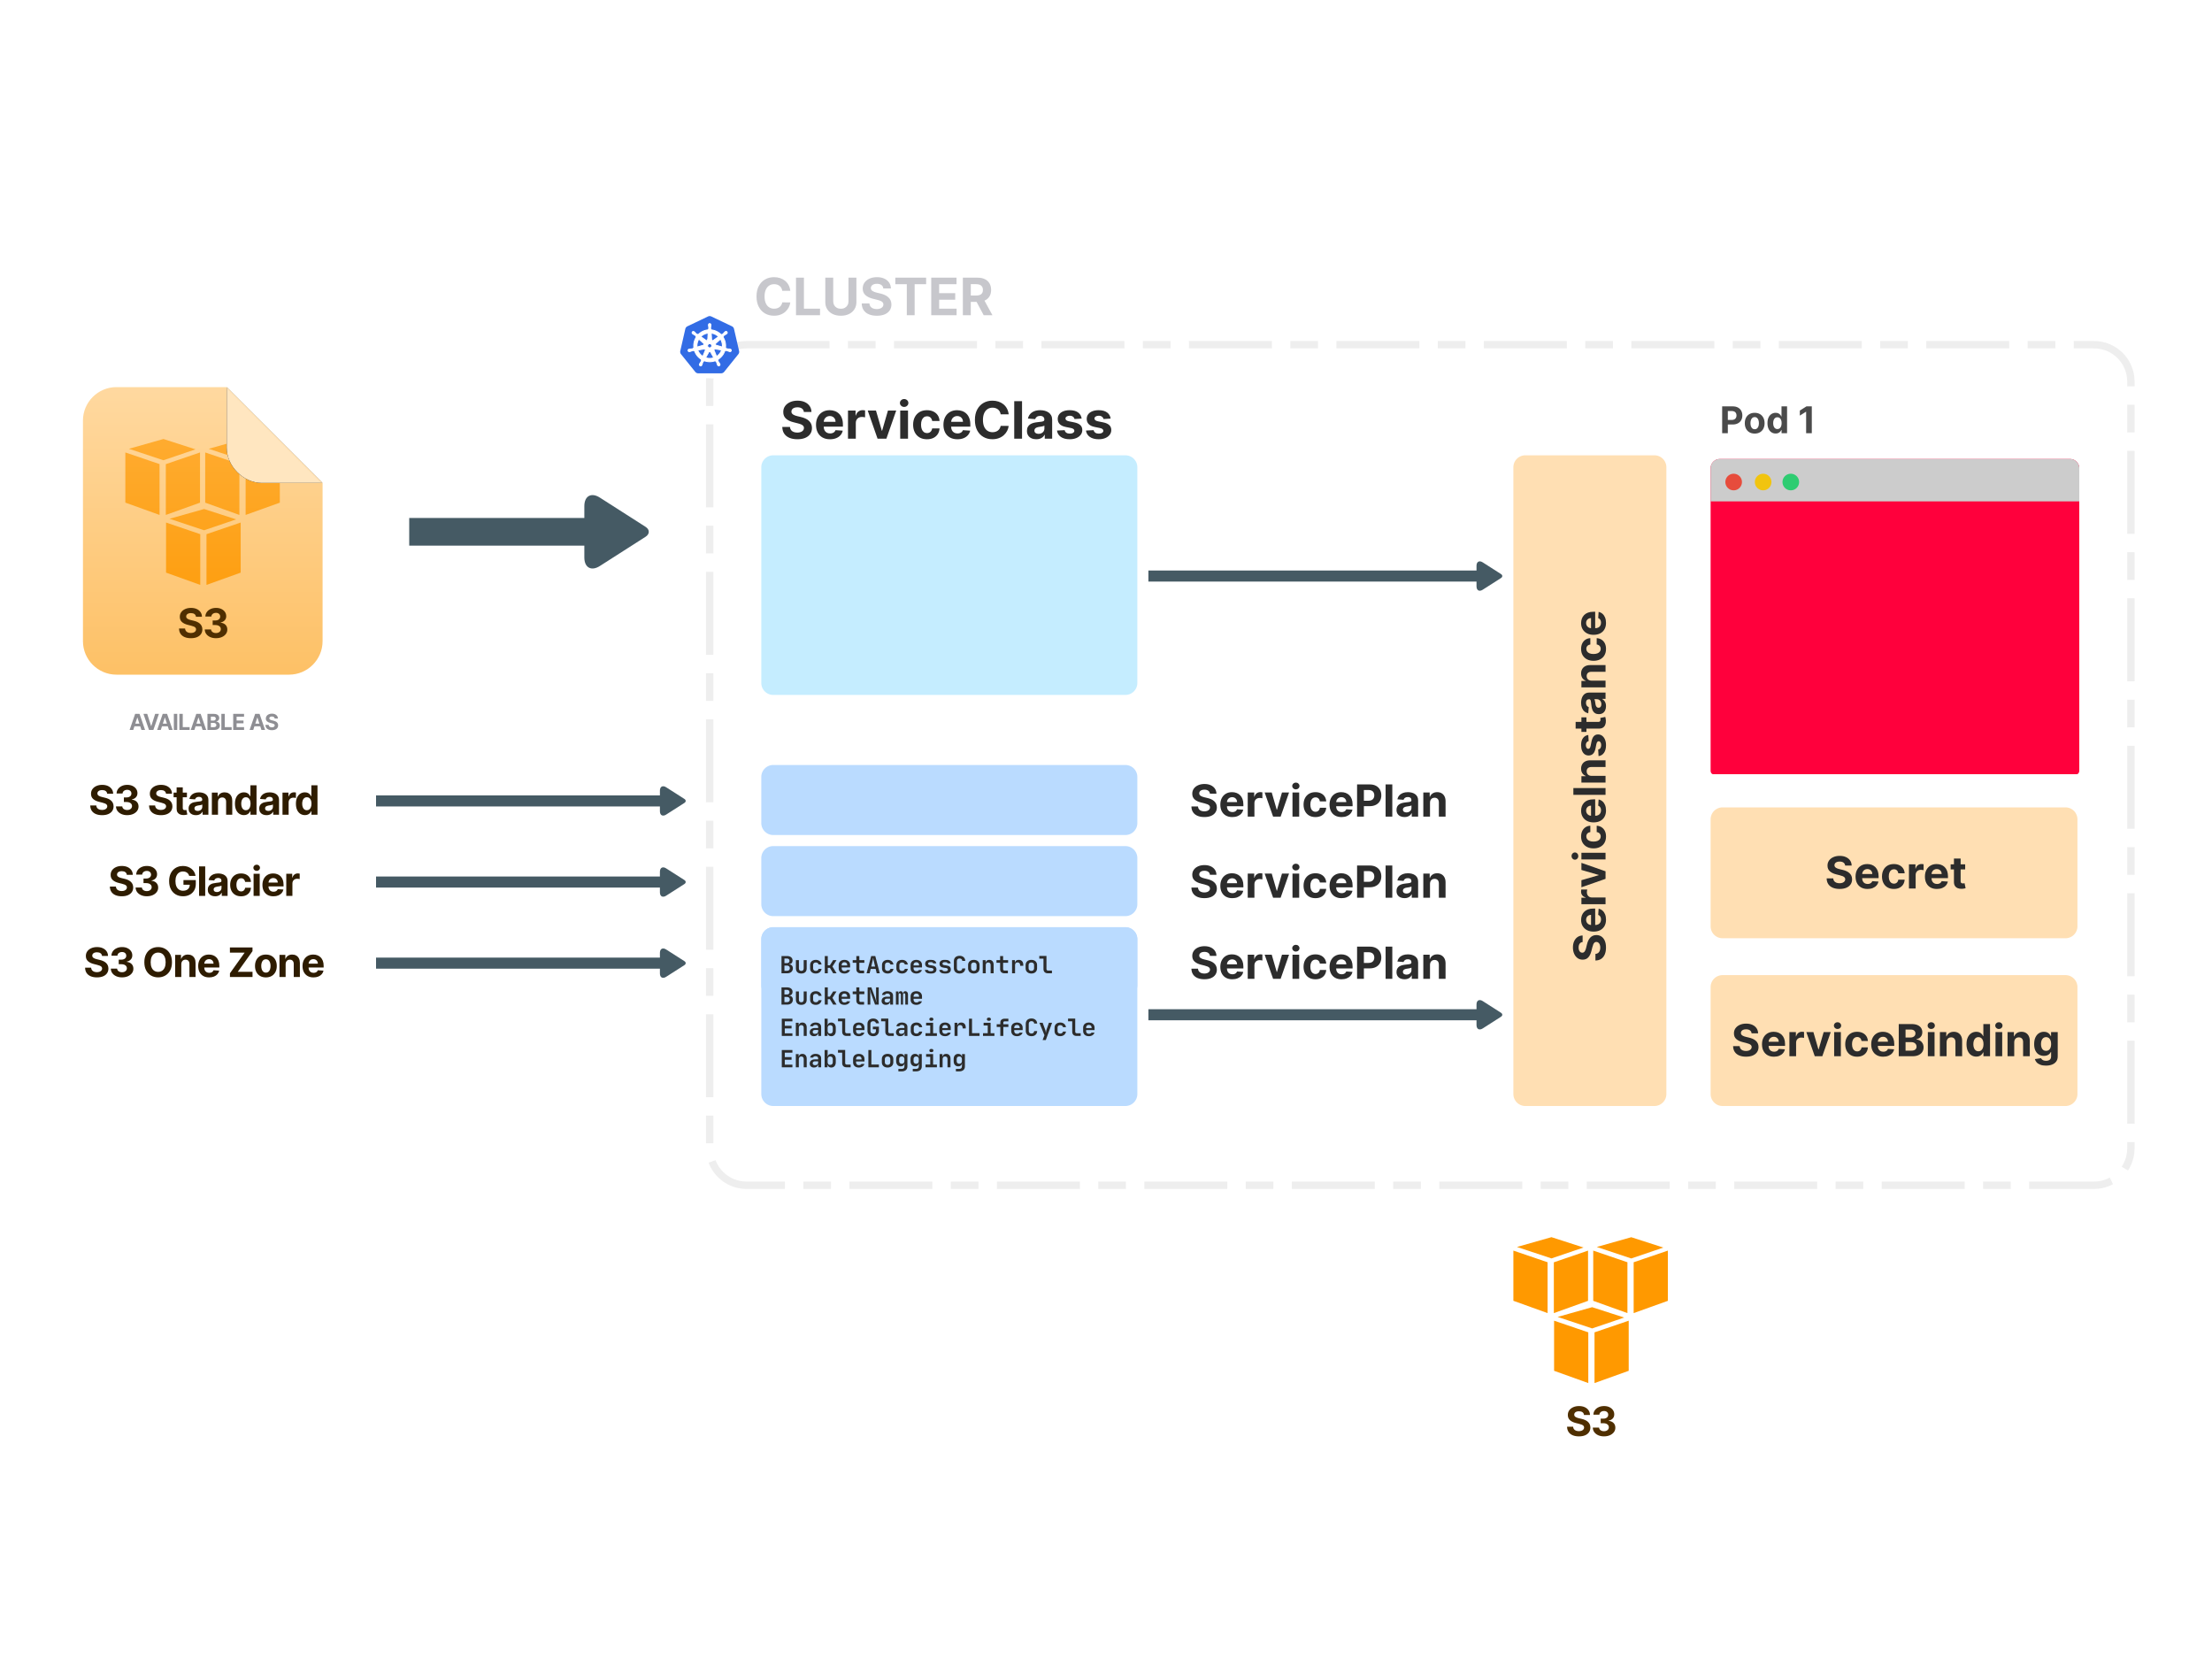 <svg viewBox="0 0 1200 900" xmlns="http://www.w3.org/2000/svg"><defs><linearGradient x1="50%" y1="0%" x2="50%" y2="100%" id="linearGradient-1"><stop stop-color="#FFBF60" offset="0%"></stop><stop stop-color="#FC9700" offset="100%"></stop></linearGradient></defs><g fill="none" fill-rule="evenodd"><path d="M405 187h731c11.046 0 20 8.954 20 20v416c0 11.046-8.954 20-20 20H405c-11.046 0-20-8.954-20-20V207c0-11.046 8.954-20 20-20z" stroke="#EEE" stroke-dasharray="45 10 15 10" stroke-width="4"></path><path d="M440.216 223.493h-4.126q-.12-1.203-1.024-1.87-.905-.666-2.456-.666-1.054 0-1.78.294-.726.293-1.109.81-.383.517-.383 1.173-.02.547.234.955.254.408.701.7.447.294 1.034.508.587.214 1.253.363l1.83.437q1.332.299 2.446.796 1.113.497 1.928 1.223.816.726 1.268 1.71.453.985.463 2.257-.01 1.87-.95 3.237t-2.705 2.118q-1.764.75-4.25.75-2.466 0-4.29-.755-1.825-.756-2.844-2.243-1.02-1.486-1.07-3.683h4.167q.07 1.024.591 1.705.522.68 1.402 1.024.88.343 1.994.343 1.094 0 1.904-.318.81-.318 1.258-.885.447-.567.447-1.303 0-.686-.402-1.153-.403-.467-1.174-.796-.77-.328-1.884-.596l-2.217-.557q-2.575-.626-4.067-1.959-1.491-1.332-1.481-3.59-.01-1.849.989-3.23 1-1.383 2.75-2.158 1.75-.776 3.976-.776 2.268 0 3.963.776 1.695.775 2.64 2.157.944 1.382.974 3.202zm10.043 14.805q-2.357 0-4.052-.96-1.695-.959-2.61-2.724-.915-1.765-.915-4.18 0-2.357.915-4.137.915-1.78 2.58-2.774 1.666-.995 3.913-.995 1.511 0 2.819.483 1.307.482 2.287 1.446.979.965 1.526 2.422.547 1.456.547 3.405v1.163h-12.897v-2.625h8.91q0-.914-.398-1.62-.398-.706-1.099-1.109-.7-.403-1.626-.403-.964 0-1.705.443-.74.442-1.158 1.183-.418.74-.428 1.646v2.495q0 1.134.423 1.96.422.824 1.198 1.272.775.447 1.84.447.705 0 1.292-.198.587-.2 1.004-.597.418-.398.637-.975l3.917.259q-.298 1.412-1.218 2.46-.92 1.05-2.366 1.632-1.447.581-3.336.581zm14.01-.298h-4.236v-15.273h4.106v2.665h.16q.417-1.422 1.402-2.153.984-.73 2.267-.73.318 0 .686.04.368.04.646.109v3.758q-.298-.09-.825-.159-.527-.07-.965-.07-.934 0-1.665.403t-1.154 1.119q-.422.716-.422 1.65V238zm17.44-15.273h4.484L480.854 238h-4.773l-5.34-15.273h4.475l3.172 10.928h.16l3.161-10.928zM492.597 238h-4.236v-15.273h4.236V238zm-2.098-17.241q-.945 0-1.62-.632-.677-.631-.677-1.516 0-.875.676-1.507.676-.631 1.61-.631.955 0 1.627.631.67.632.67 1.507 0 .885-.67 1.516-.672.632-1.616.632zm12.38 17.54q-2.347 0-4.033-1-1.685-1-2.585-2.78-.9-1.779-.9-4.096 0-2.346.91-4.121.91-1.775 2.59-2.774 1.68-1 3.997-1 1.999 0 3.5.726 1.502.726 2.377 2.039.875 1.312.964 3.082h-3.997q-.17-1.143-.89-1.844-.72-.701-1.884-.701-.985 0-1.715.532-.731.531-1.139 1.546-.408 1.014-.408 2.456 0 1.461.403 2.485.403 1.025 1.139 1.562.735.536 1.72.536.726 0 1.307-.298.582-.298.965-.87.383-.572.502-1.377h3.997q-.1 1.75-.95 3.077-.85 1.328-2.341 2.074-1.492.745-3.53.745zm16.505 0q-2.357 0-4.052-.96-1.695-.96-2.61-2.725-.915-1.765-.915-4.18 0-2.357.915-4.137.915-1.78 2.58-2.774 1.666-.995 3.913-.995 1.511 0 2.819.483 1.307.482 2.287 1.446.979.965 1.526 2.422.547 1.456.547 3.405v1.163h-12.897v-2.625h8.91q0-.914-.398-1.62-.398-.706-1.099-1.109-.7-.403-1.626-.403-.964 0-1.705.443-.74.442-1.158 1.183-.418.74-.428 1.646v2.495q0 1.134.423 1.96.422.824 1.198 1.272.775.447 1.84.447.705 0 1.292-.198.587-.2 1.004-.597.418-.398.637-.975l3.917.259q-.298 1.412-1.218 2.46-.92 1.05-2.366 1.632-1.447.581-3.336.581zm27.82-13.533h-4.354q-.12-.846-.488-1.507-.367-.661-.944-1.128-.577-.468-1.328-.716-.75-.249-1.625-.249-1.581 0-2.755.78-1.173.781-1.82 2.268-.645 1.486-.645 3.604 0 2.178.65 3.66.652 1.48 1.825 2.236 1.174.756 2.715.756.865 0 1.606-.229.74-.228 1.317-.67.577-.443.96-1.08.383-.636.532-1.451l4.355.02q-.17 1.402-.84 2.7-.672 1.297-1.8 2.316-1.129 1.02-2.685 1.61-1.556.592-3.515.592-2.724 0-4.867-1.233-2.143-1.232-3.38-3.57-1.238-2.336-1.238-5.657 0-3.33 1.252-5.667 1.253-2.337 3.4-3.565 2.149-1.228 4.833-1.228 1.77 0 3.287.497 1.516.497 2.69 1.447 1.172.95 1.913 2.322.741 1.372.95 3.142zm3.014-7.13h4.235V238h-4.235v-20.364zm11.971 20.652q-1.461 0-2.605-.512-1.143-.512-1.805-1.521-.66-1.01-.66-2.52 0-1.273.466-2.138.468-.865 1.273-1.392.806-.527 1.835-.796 1.029-.268 2.162-.378 1.333-.139 2.148-.263.815-.125 1.183-.373.368-.249.368-.736v-.06q0-.944-.591-1.461-.592-.517-1.676-.517-1.143 0-1.82.502-.676.502-.894 1.258l-3.918-.319q.298-1.392 1.173-2.41.875-1.02 2.262-1.572 1.388-.552 3.217-.552 1.273 0 2.441.299 1.168.298 2.078.924.91.627 1.437 1.606.527.98.527 2.342V238h-4.017v-2.118h-.12q-.367.716-.984 1.258-.616.542-1.481.845-.865.303-1.999.303zm1.213-2.923q.935 0 1.65-.373.717-.373 1.124-1.009.408-.636.408-1.442v-1.62q-.199.129-.542.233-.343.105-.77.189-.428.085-.856.15-.427.064-.775.114-.746.109-1.303.348-.556.238-.865.64-.308.404-.308 1 0 .865.631 1.318.632.452 1.606.452zm23.387-8.283l-3.878.239q-.1-.497-.428-.9-.328-.403-.86-.646-.532-.244-1.268-.244-.984 0-1.66.413-.676.413-.676 1.099 0 .546.437.924.438.378 1.502.607l2.764.557q2.227.457 3.32 1.471 1.095 1.014 1.095 2.665 0 1.501-.88 2.635t-2.407 1.765q-1.526.631-3.514.631-3.033 0-4.828-1.267-1.795-1.268-2.103-3.456l4.166-.218q.19.924.915 1.406.726.483 1.86.483 1.113 0 1.794-.433.681-.432.691-1.118-.01-.577-.487-.95t-1.472-.572l-2.644-.527q-2.238-.447-3.326-1.55-1.09-1.105-1.09-2.815 0-1.471.801-2.535.8-1.064 2.257-1.64 1.457-.578 3.416-.578 2.893 0 4.559 1.223 1.665 1.223 1.944 3.331zm15.73 0l-3.878.239q-.1-.497-.428-.9-.328-.403-.86-.646-.532-.244-1.267-.244-.985 0-1.661.413t-.676 1.099q0 .546.437.924.438.378 1.502.607l2.764.557q2.227.457 3.321 1.471 1.094 1.014 1.094 2.665 0 1.501-.88 2.635t-2.406 1.765q-1.527.631-3.515.631-3.033 0-4.828-1.267-1.795-1.268-2.103-3.456l4.166-.218q.19.924.915 1.406.726.483 1.86.483 1.113 0 1.794-.433.681-.432.691-1.118-.01-.577-.487-.95t-1.471-.572l-2.645-.527q-2.238-.447-3.326-1.55-1.09-1.105-1.09-2.815 0-1.471.801-2.535.8-1.064 2.257-1.64 1.457-.578 3.416-.578 2.893 0 4.559 1.223 1.665 1.223 1.944 3.331z" fill="#2C2C2C" fill-rule="nonzero"></path><path d="M108.638 317.309l-18.551-6.656V283.47l18.551 6.318v27.52zm3.38 0l18.551-6.656V283.47l-18.551 6.323v27.516zm-20.02-35.88l18.72-5.286 17.41 5.616-17.41 5.91-18.72-6.24zm-5.44-2.08L68 272.672V245.45l18.551 6.318.008 27.58zm3.399 0l18.551-6.656V245.45l-18.556 6.35.005 27.549zm-20.02-35.88l18.72-5.312 17.41 5.616-17.41 5.91-18.72-6.214zm59.935 35.88l-18.55-6.656V245.45l18.55 6.318v27.58zm3.38 0l18.551-6.656V245.45l-18.55 6.318v27.58zm-20.02-35.88l18.72-5.286 17.41 5.616-17.41 5.91-18.72-6.24z" fill="#F90"></path><mask id="mask-3" fill="#fff"><path d="M123 210l52 52v85.8c0 10.052-8.148 18.2-18.2 18.2H63.2c-10.052 0-18.2-8.148-18.2-18.2V228.2c0-10.052 8.148-18.2 18.2-18.2H123z"></path></mask><path fill-opacity="0.6" fill="url(#linearGradient-1)" d="M123 210l52 52v85.8c0 10.052-8.148 18.2-18.2 18.2H63.2c-10.052 0-18.2-8.148-18.2-18.2V228.2c0-10.052 8.148-18.2 18.2-18.2H123z"></path><g mask="url(#mask-3)"><path fill="#000" filter="url(#filter-5)" d="M175 262h-32.88c-10.053 0-19.12-9.068-19.12-19.12V210l52 52z"></path><path fill="#FFE6C0" d="M175 262h-32.88c-10.053 0-19.12-9.068-19.12-19.12V210l52 52z"></path></g><path d="M109.556 334.602h-3.242q-.093-.946-.804-1.47-.711-.523-1.93-.523-.828 0-1.398.23-.57.231-.872.638-.3.406-.3.921-.016.43.183.75.2.32.551.551.352.23.813.399.46.168.984.285l1.437.344q1.047.234 1.922.625.875.39 1.516.96.64.57.996 1.344.355.774.363 1.774-.008 1.468-.746 2.543-.738 1.074-2.125 1.664-1.387.59-3.34.59-1.937 0-3.37-.594-1.434-.594-2.235-1.762-.8-1.168-.84-2.894h3.273q.055.804.465 1.34.41.535 1.102.804.691.27 1.566.27.86 0 1.496-.25.637-.25.989-.696.351-.445.351-1.023 0-.54-.316-.906-.317-.368-.922-.625-.606-.258-1.48-.47l-1.743-.437q-2.023-.492-3.195-1.539-1.172-1.047-1.164-2.82-.008-1.453.777-2.54.785-1.085 2.16-1.694 1.375-.61 3.125-.61 1.782 0 3.114.61 1.332.609 2.074 1.695.742 1.086.766 2.516zm7.604 11.617q-1.75 0-3.113-.606-1.363-.605-2.149-1.672-.785-1.066-.808-2.464h3.406q.031.585.387 1.027.355.441.95.684.593.242 1.335.242.773 0 1.367-.274.594-.273.93-.758.336-.484.336-1.117 0-.64-.356-1.136-.355-.497-1.015-.778-.66-.281-1.567-.281h-1.492v-2.484h1.492q.766 0 1.356-.266.59-.266.918-.738.328-.473.328-1.106 0-.601-.285-1.058-.285-.457-.797-.715-.512-.258-1.192-.258-.687 0-1.257.246-.57.246-.914.7-.344.452-.368 1.062h-3.242q.024-1.383.79-2.438.765-1.054 2.066-1.652 1.3-.598 2.941-.598 1.656 0 2.899.602 1.242.601 1.933 1.62.692 1.02.684 2.286.008 1.344-.832 2.242-.84.899-2.184 1.14v.126q1.766.226 2.691 1.223.926.996.918 2.488.008 1.367-.785 2.43-.793 1.062-2.183 1.671-1.39.61-3.188.61z" fill="#4F2F00" fill-rule="nonzero"></path><path d="M861.638 750.309l-18.551-6.656V716.47l18.551 6.318v27.52zm3.38 0l18.551-6.656V716.47l-18.551 6.323v27.516zm-20.02-35.88l18.72-5.286 17.41 5.616-17.41 5.91-18.72-6.24zm-5.44-2.08L821 705.672V678.45l18.551 6.318.008 27.58zm3.399 0l18.551-6.656V678.45l-18.556 6.35.005 27.549zm-20.02-35.88l18.72-5.312 17.41 5.616-17.41 5.91-18.72-6.214zm59.935 35.88l-18.55-6.656V678.45l18.55 6.318v27.58zm3.38 0l18.551-6.656V678.45l-18.55 6.318v27.58zm-20.02-35.88l18.72-5.286 17.41 5.616-17.41 5.91-18.72-6.24z" fill="#F90"></path><path d="M862.556 767.602h-3.242q-.093-.946-.804-1.47-.711-.523-1.93-.523-.828 0-1.398.23-.57.231-.872.638-.3.406-.3.921-.016.43.183.75.2.32.551.551.352.23.813.399.46.168.984.285l1.437.344q1.047.234 1.922.625.875.39 1.516.96.64.57.996 1.344.355.774.363 1.774-.008 1.468-.746 2.543-.738 1.074-2.125 1.664-1.387.59-3.34.59-1.937 0-3.37-.594-1.434-.594-2.235-1.762-.8-1.168-.84-2.894h3.273q.055.804.465 1.34.41.535 1.102.804.691.27 1.566.27.86 0 1.496-.25.637-.25.989-.696.351-.445.351-1.023 0-.54-.316-.906-.317-.368-.922-.625-.606-.258-1.48-.47l-1.743-.437q-2.023-.492-3.195-1.539-1.172-1.047-1.164-2.82-.008-1.453.777-2.54.785-1.085 2.16-1.694 1.375-.61 3.125-.61 1.782 0 3.114.61 1.332.609 2.074 1.695.742 1.086.766 2.516zm7.604 11.617q-1.75 0-3.113-.606-1.363-.605-2.149-1.672-.785-1.066-.808-2.464h3.406q.031.585.387 1.027.355.441.95.684.593.242 1.335.242.773 0 1.367-.274.594-.273.93-.758.336-.484.336-1.117 0-.64-.356-1.136-.355-.497-1.015-.778-.66-.281-1.567-.281h-1.492v-2.484h1.492q.766 0 1.356-.266.59-.266.918-.738.328-.473.328-1.106 0-.601-.285-1.058-.285-.457-.797-.715-.512-.258-1.192-.258-.687 0-1.257.246-.57.246-.914.7-.344.452-.368 1.062h-3.242q.024-1.383.79-2.438.765-1.054 2.066-1.652 1.3-.598 2.941-.598 1.656 0 2.899.602 1.242.601 1.933 1.62.692 1.02.684 2.286.008 1.344-.832 2.242-.84.899-2.184 1.14v.126q1.766.226 2.691 1.223.926.996.918 2.488.008 1.367-.785 2.43-.793 1.062-2.183 1.671-1.39.61-3.188.61z" fill="#4F2F00" fill-rule="nonzero"></path><path d="M428.737 157.766h-4.355q-.12-.846-.487-1.507-.368-.661-.945-1.128-.576-.468-1.327-.716-.75-.249-1.626-.249-1.58 0-2.754.78-1.173.781-1.82 2.268-.646 1.486-.646 3.604 0 2.178.651 3.66.652 1.48 1.825 2.236 1.173.756 2.714.756.865 0 1.606-.229.74-.228 1.318-.67.576-.443.96-1.08.382-.636.531-1.451l4.355.02q-.169 1.402-.84 2.7-.671 1.297-1.8 2.316-1.128 1.02-2.684 1.61-1.556.592-3.515.592-2.725 0-4.867-1.233-2.143-1.232-3.381-3.57-1.238-2.336-1.238-5.657 0-3.33 1.253-5.667 1.253-2.337 3.4-3.565 2.148-1.228 4.833-1.228 1.77 0 3.286.497t2.69 1.447q1.173.95 1.914 2.322.74 1.372.95 3.142zM444.865 171H431.83v-20.364h4.305v16.814h8.73V171zm15.432-7.507v-12.857h4.305v13.225q0 2.227-1.059 3.898-1.059 1.67-2.958 2.6-1.899.93-4.424.93-2.536 0-4.435-.93-1.9-.93-2.953-2.6-1.054-1.67-1.054-3.898v-13.225h4.305v12.857q0 1.163.512 2.068t1.447 1.422q.935.517 2.178.517 1.252 0 2.182-.517.93-.517 1.442-1.422.512-.905.512-2.068zm23.018-7h-4.126q-.12-1.203-1.024-1.87-.905-.666-2.456-.666-1.054 0-1.78.294-.726.293-1.109.81-.382.517-.382 1.173-.02.547.233.955.254.408.701.7.448.294 1.034.508.587.214 1.253.363l1.83.437q1.332.299 2.446.796 1.113.497 1.929 1.223.815.726 1.267 1.71.453.985.463 2.257-.01 1.87-.95 3.237t-2.704 2.118q-1.765.75-4.251.75-2.466 0-4.29-.755-1.825-.756-2.844-2.243-1.02-1.486-1.07-3.683h4.167q.07 1.024.592 1.705.522.68 1.402 1.024.88.343 1.993.343 1.094 0 1.904-.318.81-.318 1.258-.885.448-.567.448-1.303 0-.686-.403-1.153-.403-.467-1.173-.796-.771-.328-1.885-.596l-2.217-.557q-2.575-.626-4.067-1.959-1.491-1.332-1.481-3.59-.01-1.849.99-3.23.998-1.383 2.748-2.158 1.75-.776 3.978-.776 2.267 0 3.962.776 1.695.775 2.64 2.157.945 1.382.974 3.202zm8.621-2.307h-6.234v-3.55h16.724v3.55h-6.234V171h-4.256v-16.814zM518.952 171H505.19v-20.364h13.722v3.55h-9.416v4.852h8.71v3.55h-8.71v4.862h9.456V171zm7.696 0h-4.306v-20.364h8.034q2.307 0 3.943.82 1.636.821 2.496 2.317.86 1.497.86 3.515 0 2.029-.875 3.485-.875 1.457-2.53 2.233-1.656.775-4.003.775h-5.38v-3.46h4.684q1.233 0 2.048-.338.816-.338 1.218-1.014.403-.676.403-1.68 0-1.015-.403-1.71-.402-.697-1.223-1.06-.82-.363-2.063-.363h-2.903V171zm2.048-9.267h4.643l5.062 9.267h-4.753l-4.952-9.267z" fill="#C7C7CC" fill-rule="nonzero"></path><path fill="#C5EDFF" d="M419.5 247h191a6.5 6.5 0 016.5 6.5v117a6.5 6.5 0 01-6.5 6.5h-191a6.5 6.5 0 01-6.5-6.5v-117a6.5 6.5 0 016.5-6.5z"></path><path fill="#FFDFB3" d="M827.5 247h70a6.5 6.5 0 016.5 6.5v340a6.5 6.5 0 01-6.5 6.5h-70a6.5 6.5 0 01-6.5-6.5v-340a6.5 6.5 0 016.5-6.5z"></path><path d="M858.565 507.506v3.537q-1.03.102-1.602.878-.571.776-.571 2.105 0 .904.251 1.526.252.622.695.95.443.328 1.006.328.468.017.818-.2.35-.217.6-.601.252-.384.435-.886.184-.503.312-1.074l.375-1.568q.255-1.142.681-2.097.426-.955 1.049-1.653.622-.7 1.466-1.087.843-.388 1.934-.396 1.602.008 2.774.814 1.172.805 1.816 2.318.643 1.513.643 3.643 0 2.114-.648 3.678-.647 1.564-1.921 2.437-1.275.874-3.158.916v-3.57q.878-.06 1.462-.508.583-.447.877-1.201.294-.755.294-1.71 0-.937-.272-1.631-.273-.695-.759-1.078-.486-.384-1.116-.384-.588 0-.989.345-.4.345-.682 1.006-.281.66-.511 1.615l-.477 1.9q-.537 2.208-1.68 3.486-1.141 1.279-3.076 1.27-1.585.009-2.77-.848-1.185-.856-1.85-2.356-.664-1.5-.664-3.41 0-1.943.665-3.396.664-1.453 1.849-2.263 1.185-.81 2.744-.835zm12.69-8.608q0 2.02-.822 3.473-.822 1.453-2.335 2.238-1.513.784-3.584.784-2.02 0-3.545-.784-1.526-.785-2.378-2.212-.852-1.428-.852-3.354 0-1.295.413-2.416.413-1.12 1.24-1.96.827-.84 2.075-1.308 1.249-.47 2.92-.47h.997v11.055h-2.25v-7.637q-.785 0-1.39.341-.605.341-.95.942-.345.6-.345 1.394 0 .826.38 1.461.378.635 1.013.993.635.358 1.41.367h2.14q.972 0 1.679-.363.707-.362 1.09-1.027.384-.664.384-1.576 0-.605-.17-1.108-.17-.503-.511-.861-.341-.358-.836-.546l.222-3.357q1.21.255 2.11 1.044.899.788 1.397 2.028.499 1.24.499 2.86zM871 486.89v3.63h-13.09V487h2.283v-.136q-1.219-.358-1.845-1.201-.626-.844-.626-1.944 0-.272.034-.588.034-.315.093-.554h3.222q-.077.256-.136.708-.06.451-.06.826 0 .802.345 1.428.345.626.959.989.614.362 1.415.362H871zm-13.09-14.95v-3.843l13.09 4.577v4.09l-13.09 4.578v-3.836l9.366-2.718v-.137l-9.367-2.71zm13.09-9.33v3.63h-13.09v-3.63H871zm-14.778 1.798q0 .81-.542 1.389-.54.58-1.3.58-.75 0-1.29-.58-.542-.58-.542-1.38 0-.819.541-1.394.542-.575 1.292-.575.758 0 1.3.575.54.575.54 1.385zm15.034-10.611q0 2.011-.857 3.456-.856 1.445-2.382 2.216-1.526.771-3.511.771-2.012 0-3.533-.78t-2.378-2.22q-.856-1.44-.856-3.426 0-1.713.622-3t1.747-2.037q1.125-.75 2.642-.827v3.427q-.98.144-1.581.762-.6.618-.6 1.615 0 .844.455 1.47.456.627 1.325.976.87.35 2.106.35 1.252 0 2.13-.345.878-.345 1.338-.976.46-.63.46-1.475 0-.622-.255-1.12-.256-.499-.746-.827-.49-.328-1.18-.43v-3.427q1.5.086 2.637.814 1.138.73 1.777 2.007.64 1.279.64 3.026zm0-14.148q0 2.02-.823 3.473-.822 1.453-2.335 2.238-1.513.784-3.584.784-2.02 0-3.545-.784-1.526-.785-2.378-2.212-.852-1.428-.852-3.354 0-1.295.413-2.416.413-1.12 1.24-1.96.827-.84 2.075-1.308 1.249-.47 2.92-.47h.997v11.055h-2.25v-7.637q-.785 0-1.39.341-.605.341-.95.942-.345.6-.345 1.394 0 .826.38 1.461.378.635 1.013.993.635.358 1.41.367h2.14q.972 0 1.679-.363.707-.362 1.09-1.027.384-.664.384-1.576 0-.605-.17-1.108-.17-.503-.511-.861-.341-.358-.836-.546l.222-3.357q1.21.255 2.11 1.044.899.788 1.397 2.028.499 1.24.499 2.86zm-17.71-8.446v-3.69H871v3.69h-17.455zm9.886-10.295H871v3.63h-13.09v-3.46h2.309v-.153q-1.142-.435-1.811-1.457-.67-1.023-.67-2.48 0-1.364.597-2.378.597-1.015 1.7-1.577 1.104-.563 2.63-.563H871v3.631h-7.688q-1.201-.008-1.879.614-.677.622-.677 1.713 0 .733.315 1.29.315.56.916.87.601.311 1.445.32zm-1.79-22.185l.205 3.324q-.427.085-.772.367-.345.28-.554.737-.209.456-.209 1.086 0 .844.354 1.424t.942.58q.469 0 .793-.376.323-.375.52-1.287l.477-2.369q.392-1.91 1.261-2.847.87-.937 2.284-.937 1.287 0 2.259.754.971.754 1.512 2.063.542 1.308.542 3.012 0 2.6-1.087 4.138-1.087 1.539-2.962 1.803l-.187-3.571q.792-.162 1.206-.784.413-.622.413-1.594 0-.955-.37-1.538-.371-.584-.96-.593-.494.009-.813.418-.32.409-.49 1.261l-.452 2.267q-.384 1.918-1.33 2.851-.946.933-2.411.933-1.262 0-2.174-.686-.912-.686-1.406-1.934-.494-1.249-.494-2.928 0-2.48 1.048-3.908 1.048-1.427 2.855-1.666zm-3.733-1.67v-7.884h2.727v7.884h-2.726zm9.546-1.79h-12.682v-3.63h12.204q.503 0 .78-.154t.388-.43q.11-.278.11-.644 0-.256-.046-.511l-.073-.392 2.702-.571q.085.272.2.767.115.494.141 1.201.051 1.313-.35 2.297-.4.985-1.244 1.53t-2.13.537zm3.792-12.188q0 1.253-.439 2.233-.439.98-1.304 1.547t-2.16.567q-1.091 0-1.833-.4-.741-.401-1.193-1.091-.452-.69-.682-1.573-.23-.882-.324-1.854-.119-1.142-.225-1.84-.107-.7-.32-1.015-.213-.315-.63-.315h-.052q-.81 0-1.253.507-.443.507-.443 1.436 0 .98.43 1.56.431.58 1.079.767l-.273 3.358q-1.193-.256-2.067-1.006-.873-.75-1.346-1.939-.473-1.189-.473-2.757 0-1.09.255-2.092.256-1.002.793-1.781.537-.78 1.376-1.232.84-.452 2.007-.452H871v3.443h-1.815v.103q.613.315 1.078.844.464.528.724 1.27.26.74.26 1.712zm-2.506-1.04q0-.8-.32-1.414-.319-.614-.864-.963-.546-.35-1.236-.35h-1.39q.112.17.201.465.09.294.162.66.072.367.128.733l.098.665q.094.64.298 1.117.205.477.55.741.345.264.856.264.742 0 1.13-.54.387-.542.387-1.377zm-5.31-12.783H871v3.63h-13.09v-3.46h2.309v-.153q-1.142-.435-1.811-1.458-.67-1.022-.67-2.48 0-1.363.597-2.378.597-1.014 1.7-1.576 1.104-.563 2.63-.563H871v3.63h-7.688q-1.201-.008-1.879.614-.677.623-.677 1.713 0 .733.315 1.292.315.558.916.869.601.311 1.445.32zm7.825-17.208q0 2.012-.857 3.456-.856 1.445-2.382 2.216-1.526.771-3.511.771-2.012 0-3.533-.78t-2.378-2.22q-.856-1.44-.856-3.426 0-1.713.622-3t1.747-2.037q1.125-.75 2.642-.826v3.426q-.98.145-1.581.763-.6.617-.6 1.615 0 .843.455 1.47.456.626 1.325.976.87.349 2.106.349 1.252 0 2.13-.345.878-.345 1.338-.976.46-.63.46-1.474 0-.623-.255-1.121-.256-.499-.746-.827-.49-.328-1.18-.43v-3.426q1.5.085 2.637.814 1.138.728 1.777 2.007.64 1.278.64 3.025zm0-14.148q0 2.02-.823 3.473-.822 1.454-2.335 2.238t-3.584.784q-2.02 0-3.545-.784-1.526-.784-2.378-2.212-.852-1.427-.852-3.354 0-1.295.413-2.416.413-1.12 1.24-1.96.827-.84 2.075-1.308 1.249-.469 2.92-.469h.997v11.054h-2.25v-7.636q-.785 0-1.39.34-.605.341-.95.942t-.345 1.394q0 .826.38 1.461.378.635 1.013.993.635.358 1.41.367h2.14q.972 0 1.679-.362.707-.363 1.09-1.027.384-.665.384-1.577 0-.605-.17-1.108-.17-.503-.511-.86-.341-.359-.836-.546l.222-3.358q1.21.255 2.11 1.044.899.788 1.397 2.028.499 1.24.499 2.86z" fill="#2C2C2C" fill-rule="nonzero"></path><path d="M928 593.5v-58a6.5 6.5 0 016.5-6.5h186a6.5 6.5 0 016.5 6.5v58a6.5 6.5 0 01-6.5 6.5h-186a6.5 6.5 0 01-6.5-6.5z" fill="#FFDFB3"></path><path d="M953.76 560.565h-3.537q-.102-1.03-.878-1.602-.776-.571-2.105-.571-.904 0-1.526.251-.622.252-.95.695-.328.443-.328 1.006-.017.468.2.818.217.35.601.6.384.252.886.435.503.184 1.074.312l1.568.375q1.142.255 2.097.681.955.426 1.653 1.049.7.622 1.087 1.466.388.843.396 1.934-.008 1.602-.814 2.774-.805 1.172-2.318 1.816-1.513.643-3.643.643-2.114 0-3.678-.648-1.564-.647-2.437-1.921-.874-1.275-.916-3.158h3.57q.06.878.508 1.462.447.583 1.201.877.755.294 1.71.294.937 0 1.631-.272.695-.273 1.078-.759.384-.486.384-1.116 0-.588-.345-.989-.345-.4-1.006-.682-.66-.281-1.615-.511l-1.9-.477q-2.208-.537-3.486-1.68-1.279-1.141-1.27-3.076-.009-1.585.848-2.77.856-1.185 2.356-1.85 1.5-.664 3.41-.664 1.943 0 3.396.665 1.453.664 2.262 1.849.81 1.185.836 2.744zm8.608 12.69q-2.02 0-3.473-.822-1.453-.822-2.238-2.335-.784-1.513-.784-3.584 0-2.02.784-3.545.785-1.526 2.212-2.378 1.428-.852 3.354-.852 1.295 0 2.416.413 1.12.413 1.96 1.24.84.827 1.308 2.075.47 1.249.47 2.92v.997h-11.056v-2.25h7.637q0-.785-.341-1.39-.341-.605-.942-.95-.6-.345-1.394-.345-.826 0-1.461.38-.635.378-.993 1.013-.358.635-.367 1.41v2.14q0 .972.363 1.679.362.707 1.027 1.09.664.384 1.576.384.605 0 1.108-.17.503-.17.861-.511.358-.341.546-.836l3.358.222q-.256 1.21-1.045 2.11-.788.899-2.028 1.397-1.24.499-2.86.499zm12.008-.255h-3.63v-13.09h3.52v2.283h.136q.358-1.219 1.201-1.845.844-.626 1.944-.626.272 0 .588.034.315.034.554.093v3.222q-.256-.077-.708-.136-.451-.06-.826-.06-.802 0-1.428.345-.626.345-.989.959-.362.614-.362 1.415V573zm14.95-13.09h3.843L988.592 573h-4.09l-4.578-13.09h3.836l2.718 9.366h.137l2.71-9.367zm9.33 13.09h-3.63v-13.09h3.63V573zm-1.796-14.778q-.81 0-1.389-.542-.58-.54-.58-1.3 0-.75.58-1.29.58-.542 1.38-.542.819 0 1.394.541.575.542.575 1.292 0 .758-.575 1.3-.575.54-1.385.54zm10.61 15.034q-2.011 0-3.456-.857-1.445-.856-2.216-2.382-.771-1.526-.771-3.511 0-2.012.78-3.533t2.22-2.378q1.44-.856 3.426-.856 1.713 0 3 .622t2.037 1.747q.75 1.125.827 2.642h-3.427q-.144-.98-.762-1.581-.618-.6-1.615-.6-.844 0-1.47.455-.627.456-.976 1.325-.35.87-.35 2.106 0 1.252.345 2.13.345.878.976 1.338.63.46 1.475.46.622 0 1.12-.255.499-.256.827-.746.328-.49.43-1.18h3.427q-.086 1.5-.814 2.637-.73 1.138-2.007 1.777-1.279.64-3.026.64zm14.148 0q-2.02 0-3.473-.823-1.453-.822-2.238-2.335-.784-1.513-.784-3.584 0-2.02.784-3.545.785-1.526 2.212-2.378 1.428-.852 3.354-.852 1.295 0 2.416.413 1.12.413 1.96 1.24.84.827 1.308 2.075.47 1.249.47 2.92v.997h-11.056v-2.25h7.637q0-.785-.341-1.39-.341-.605-.942-.95-.6-.345-1.394-.345-.826 0-1.461.38-.635.378-.993 1.013-.358.635-.367 1.41v2.14q0 .972.363 1.679.362.707 1.027 1.09.664.384 1.576.384.605 0 1.108-.17.503-.17.861-.511.358-.341.546-.836l3.358.222q-.256 1.21-1.045 2.11-.788.899-2.028 1.397-1.24.499-2.86.499zm15.902-.256h-7.457v-17.455h6.988q1.926 0 3.213.571 1.287.572 1.935 1.581.648 1.01.648 2.323 0 1.023-.41 1.794-.408.771-1.12 1.261-.712.49-1.624.695v.17q.998.043 1.871.563.874.52 1.42 1.453.545.933.545 2.22 0 1.39-.686 2.476-.687 1.087-2.025 1.717-1.338.631-3.298.631zm-3.767-7.653v4.636h3.009q1.542 0 2.25-.592.707-.593.707-1.581 0-.725-.35-1.279-.349-.554-.992-.87-.644-.314-1.53-.314h-3.094zm0-6.819v4.321h2.736q.758 0 1.35-.268.593-.269.938-.763t.345-1.184q0-.947-.669-1.526-.669-.58-1.896-.58h-2.804zM1049.487 573h-3.63v-13.09h3.63V573zm-1.798-14.778q-.81 0-1.39-.542-.579-.54-.579-1.3 0-.75.58-1.29.579-.542 1.38-.542.818 0 1.394.541.575.542.575 1.292 0 .758-.575 1.3-.576.54-1.385.54zm8.326 7.21V573h-3.63v-13.09h3.46v2.309h.153q.435-1.142 1.458-1.811 1.022-.67 2.48-.67 1.363 0 2.378.597 1.014.597 1.576 1.7.563 1.104.563 2.63V573h-3.63v-7.688q.008-1.201-.614-1.879-.623-.677-1.713-.677-.733 0-1.292.315-.558.315-.869.916-.311.601-.32 1.445zm16.117 7.781q-1.492 0-2.698-.771-1.206-.772-1.909-2.276-.703-1.504-.703-3.694 0-2.25.725-3.746.724-1.496 1.93-2.242 1.206-.745 2.646-.745 1.1 0 1.837.37.737.371 1.193.92.456.55.695 1.079h.11v-6.563h3.623V573H1076v-2.097h-.153q-.256.546-.72 1.079-.465.532-1.202.882-.737.35-1.794.35zm1.15-2.89q.878 0 1.488-.48.609-.482.937-1.352.328-.869.328-2.036 0-1.168-.324-2.029-.323-.86-.937-1.33-.614-.468-1.492-.468-.894 0-1.508.486-.614.485-.929 1.346-.315.861-.315 1.995 0 1.142.32 2.015.319.874.928 1.364.61.49 1.504.49zm12.904 2.677h-3.63v-13.09h3.63V573zm-1.798-14.778q-.81 0-1.39-.542-.58-.54-.58-1.3 0-.75.58-1.29.58-.542 1.381-.542.818 0 1.394.541.575.542.575 1.292 0 .758-.575 1.3-.576.54-1.385.54zm8.326 7.21V573h-3.63v-13.09h3.46v2.309h.153q.435-1.142 1.458-1.811 1.022-.67 2.48-.67 1.363 0 2.378.597 1.014.597 1.576 1.7.563 1.104.563 2.63V573h-3.63v-7.688q.008-1.201-.615-1.879-.622-.677-1.713-.677-.733 0-1.29.315-.559.315-.87.916-.311.601-.32 1.445zm17.19 12.665q-1.764 0-3.02-.478-1.258-.477-2-1.287-.74-.81-.962-1.798l3.358-.452q.153.358.485.678.333.32.883.524.55.205 1.342.205 1.184 0 1.956-.563.771-.562.771-1.85v-2.394h-.153q-.239.545-.716 1.031-.477.486-1.227.793-.75.306-1.79.306-1.475 0-2.68-.686-1.207-.686-1.918-2.105-.712-1.419-.712-3.592 0-2.224.725-3.716.724-1.491 1.93-2.233 1.206-.741 2.646-.741 1.1 0 1.841.37.742.371 1.198.92.456.55.703 1.079h.136v-2.199h3.605v13.219q0 1.636-.818 2.74-.818 1.104-2.263 1.666-1.444.563-3.32.563zm.077-8.012q.878 0 1.488-.439.609-.439.937-1.261.328-.822.328-1.973 0-1.15-.324-1.999-.324-.848-.937-1.316-.614-.47-1.492-.47-.895 0-1.508.482-.614.482-.93 1.334-.315.852-.315 1.969 0 1.133.32 1.956.32.822.93 1.27.608.447 1.503.447z" fill="#2C2C2C" fill-rule="nonzero"></path><path d="M928 502.5v-58a6.5 6.5 0 016.5-6.5h186a6.5 6.5 0 016.5 6.5v58a6.5 6.5 0 01-6.5 6.5h-186a6.5 6.5 0 01-6.5-6.5z" fill="#FFDFB3"></path><path d="M1004.514 469.565h-3.537q-.102-1.03-.878-1.602-.776-.571-2.105-.571-.904 0-1.526.251-.622.252-.95.695-.328.443-.328 1.006-.017.468.2.818.217.35.601.6.384.252.886.435.503.184 1.074.312l1.568.375q1.142.255 2.097.681.955.426 1.653 1.049.7.622 1.087 1.466.388.843.396 1.934-.008 1.602-.814 2.774-.805 1.172-2.318 1.816-1.513.643-3.643.643-2.114 0-3.678-.648-1.564-.647-2.437-1.921-.874-1.275-.916-3.158h3.57q.06.878.508 1.462.447.583 1.201.877.755.294 1.71.294.937 0 1.631-.272.695-.273 1.078-.759.384-.486.384-1.116 0-.588-.345-.989-.345-.4-1.006-.682-.66-.281-1.615-.511l-1.9-.477q-2.208-.537-3.486-1.68-1.279-1.141-1.27-3.076-.009-1.585.848-2.77.856-1.185 2.356-1.85 1.5-.664 3.41-.664 1.943 0 3.396.665 1.453.664 2.263 1.849.81 1.185.835 2.744zm8.608 12.69q-2.02 0-3.473-.822-1.453-.822-2.238-2.335-.784-1.513-.784-3.584 0-2.02.784-3.545.785-1.526 2.212-2.378 1.428-.852 3.354-.852 1.295 0 2.416.413 1.12.413 1.96 1.24.84.827 1.308 2.075.47 1.249.47 2.92v.997h-11.056v-2.25h7.637q0-.785-.341-1.39-.341-.605-.942-.95-.6-.345-1.394-.345-.826 0-1.461.38-.635.378-.993 1.013-.358.635-.367 1.41v2.14q0 .972.363 1.679.362.707 1.027 1.09.664.384 1.576.384.605 0 1.108-.17.503-.17.861-.511.358-.341.546-.836l3.358.222q-.256 1.21-1.045 2.11-.788.899-2.028 1.397-1.24.499-2.86.499zm14.292 0q-2.011 0-3.456-.856-1.444-.856-2.216-2.382-.77-1.526-.77-3.511 0-2.012.779-3.533.78-1.521 2.22-2.378 1.44-.856 3.426-.856 1.713 0 3 .622t2.037 1.747q.75 1.125.827 2.642h-3.426q-.145-.98-.763-1.581-.618-.6-1.615-.6-.844 0-1.47.455-.627.456-.976 1.325-.35.87-.35 2.106 0 1.252.346 2.13.345.878.975 1.338.631.46 1.475.46.622 0 1.12-.255.5-.256.827-.746.328-.49.43-1.18h3.427q-.085 1.5-.814 2.637-.729 1.138-2.007 1.777-1.279.64-3.026.64zm11.813-.255h-3.63v-13.09h3.519v2.283h.136q.358-1.219 1.202-1.845.844-.626 1.943-.626.273 0 .588.034.316.034.554.093v3.222q-.255-.077-.707-.136-.452-.06-.827-.06-.8 0-1.427.345t-.989.959q-.362.614-.362 1.415V482zm11.531.256q-2.02 0-3.473-.823-1.453-.822-2.237-2.335t-.784-3.584q0-2.02.784-3.545.784-1.526 2.211-2.378 1.428-.852 3.354-.852 1.296 0 2.416.413 1.121.413 1.96 1.24.84.827 1.309 2.075.469 1.249.469 2.92v.997h-11.054v-2.25h7.636q0-.785-.341-1.39-.34-.605-.942-.95-.6-.345-1.393-.345-.827 0-1.462.38-.635.378-.993 1.013-.358.635-.366 1.41v2.14q0 .972.362 1.679.362.707 1.027 1.09.665.384 1.577.384.605 0 1.108-.17.502-.17.86-.511.358-.341.546-.836l3.358.222q-.256 1.21-1.044 2.11-.789.899-2.029 1.397-1.24.499-2.859.499zm7.457-13.347h7.884v2.727h-7.884v-2.726zm1.79 9.546v-12.682h3.63v12.204q0 .503.154.78t.43.388q.278.11.644.11.256 0 .512-.046l.392-.073.57 2.702q-.272.085-.766.2-.495.115-1.202.141-1.313.051-2.297-.35-.984-.4-1.53-1.244-.545-.844-.537-2.13z" fill="#2C2C2C" fill-rule="nonzero"></path><path d="M1128 418.068c0 1.067-.626 1.932-1.399 1.932H929.399c-.773 0-1.399-.865-1.399-1.932V254a5 5 0 015-5h190a5 5 0 015 5v164.068z" fill="#FF003C"></path><path d="M933 249h190a5 5 0 015 5v18H928v-18a5 5 0 015-5z" fill="#CCC"></path><path d="M945 261.5a4.5 4.5 0 11-9 0 4.5 4.5 0 019 0" fill="#E74C3C"></path><path d="M961 261.5a4.5 4.5 0 11-9 0 4.5 4.5 0 019 0" fill="#F1C40F"></path><path d="M976 261.5a4.5 4.5 0 11-9 0 4.5 4.5 0 019 0" fill="#2ECC71"></path><path d="M937.34 235h-3.076v-14.545h5.739q1.655 0 2.82.628 1.164.629 1.779 1.74.614 1.112.614 2.56 0 1.45-.625 2.557-.625 1.108-1.808 1.726-1.182.618-2.858.618h-3.658v-2.464h3.16q.888 0 1.467-.31.579-.308.867-.859.287-.55.287-1.267 0-.725-.287-1.268-.288-.544-.87-.845-.583-.302-1.478-.302h-2.074V235zm14.566.213q-1.655 0-2.858-.707-1.204-.706-1.858-1.974-.653-1.268-.653-2.944 0-1.69.653-2.958.654-1.268 1.858-1.974 1.203-.707 2.858-.707t2.859.707q1.204.706 1.857 1.974.654 1.268.654 2.958 0 1.676-.654 2.944-.653 1.268-1.857 1.974-1.204.707-2.859.707zm.014-2.344q.753 0 1.258-.43.504-.43.763-1.175.26-.746.26-1.697 0-.952-.26-1.698-.26-.745-.763-1.179-.505-.433-1.258-.433-.76 0-1.274.433-.515.434-.775 1.18-.259.745-.259 1.697 0 .951.26 1.697.259.746.774 1.176.515.43 1.274.43zm11.35 2.309q-1.243 0-2.248-.643-1.005-.643-1.59-1.897-.587-1.253-.587-3.078 0-1.875.604-3.122.604-1.246 1.609-1.868 1.005-.621 2.205-.621.916 0 1.53.309.615.309.995.767t.578.898h.093v-5.468h3.018V235h-2.983v-1.747h-.128q-.213.454-.6.898t-1.001.735q-.614.292-1.495.292zm.959-2.408q.731 0 1.239-.401.508-.402.781-1.126.274-.725.274-1.698t-.27-1.69q-.27-.717-.781-1.108-.512-.39-1.243-.39-.746 0-1.257.404-.512.405-.775 1.123-.262.717-.262 1.661 0 .952.266 1.68t.774 1.137q.508.408 1.254.408zm15.774-12.315h2.89V235h-3.075v-11.626h-.085l-3.331 2.088v-2.728l3.6-2.28z" fill="#4A4A4A" fill-rule="nonzero"></path><path d="M659.905 430.565h-3.537q-.102-1.03-.878-1.602-.776-.571-2.105-.571-.904 0-1.526.251-.622.252-.95.695-.328.443-.328 1.006-.017.469.2.818.217.35.601.6.384.252.886.435.503.184 1.074.312l1.568.375q1.142.255 2.097.681.955.426 1.653 1.049.7.622 1.087 1.466.388.843.396 1.934-.008 1.602-.814 2.774-.805 1.172-2.318 1.816-1.513.643-3.643.643-2.114 0-3.678-.648-1.564-.647-2.437-1.921-.874-1.275-.916-3.158h3.57q.06.878.508 1.462.447.583 1.201.877.755.294 1.71.294.937 0 1.631-.272.695-.273 1.078-.759.384-.486.384-1.116 0-.588-.345-.989-.345-.4-1.006-.682-.66-.281-1.615-.511l-1.9-.477q-2.208-.537-3.486-1.68-1.279-1.141-1.27-3.076-.009-1.585.848-2.77.856-1.185 2.356-1.85 1.5-.664 3.41-.664 1.943 0 3.396.665 1.453.664 2.262 1.849.81 1.185.836 2.744zm8.608 12.69q-2.02 0-3.473-.822-1.453-.822-2.238-2.335-.784-1.513-.784-3.584 0-2.02.784-3.545.785-1.526 2.212-2.378 1.428-.852 3.354-.852 1.295 0 2.416.413 1.12.413 1.96 1.24.84.827 1.308 2.075.47 1.249.47 2.92v.997h-11.055v-2.25h7.637q0-.785-.341-1.39-.341-.605-.942-.95-.6-.345-1.394-.345-.826 0-1.461.38-.635.378-.993 1.013-.358.635-.367 1.41v2.14q0 .972.363 1.679.362.707 1.027 1.09.664.384 1.576.384.605 0 1.108-.17.503-.17.861-.511.358-.341.546-.836l3.357.222q-.255 1.21-1.044 2.11-.788.899-2.028 1.397-1.24.499-2.86.499zM680.52 443h-3.63v-13.09h3.52v2.283h.136q.358-1.219 1.201-1.845.844-.626 1.944-.626.272 0 .588.034.315.034.554.093v3.222q-.256-.077-.708-.136-.451-.06-.826-.06-.802 0-1.428.345-.626.345-.989.959-.362.614-.362 1.415V443zm14.95-13.09h3.843L694.737 443h-4.09l-4.578-13.09h3.836l2.718 9.366h.137l2.71-9.367zm9.331 13.09h-3.63v-13.09h3.63V443zm-1.798-14.778q-.81 0-1.389-.542-.58-.54-.58-1.3 0-.75.58-1.29.58-.542 1.38-.542.819 0 1.394.541.575.542.575 1.292 0 .758-.575 1.3-.575.54-1.385.54zm10.611 15.034q-2.011 0-3.456-.857-1.445-.856-2.216-2.382-.771-1.526-.771-3.511 0-2.012.78-3.533t2.22-2.378q1.44-.856 3.426-.856 1.713 0 3 .622t2.037 1.747q.75 1.125.827 2.642h-3.427q-.144-.98-.762-1.581-.618-.6-1.615-.6-.844 0-1.47.455-.627.456-.976 1.325-.35.87-.35 2.106 0 1.252.345 2.13.345.878.976 1.338.63.46 1.475.46.622 0 1.12-.255.499-.256.827-.746.328-.49.43-1.18h3.427q-.086 1.5-.814 2.637-.73 1.138-2.007 1.777-1.279.64-3.026.64zm14.148 0q-2.02 0-3.473-.823-1.453-.822-2.238-2.335-.784-1.513-.784-3.584 0-2.02.784-3.545.785-1.526 2.212-2.378 1.428-.852 3.354-.852 1.295 0 2.416.413 1.12.413 1.96 1.24.84.827 1.308 2.075.47 1.249.47 2.92v.997h-11.055v-2.25h7.637q0-.785-.341-1.39-.341-.605-.942-.95-.6-.345-1.394-.345-.826 0-1.461.38-.635.378-.993 1.013-.358.635-.367 1.41v2.14q0 .972.363 1.679.362.707 1.027 1.09.664.384 1.576.384.605 0 1.108-.17.503-.17.861-.511.358-.341.546-.836l3.357.222q-.255 1.21-1.044 2.11-.788.899-2.028 1.397-1.24.499-2.86.499zm12.136-.256h-3.69v-17.455h6.886q1.986 0 3.384.755 1.397.754 2.135 2.088.737 1.334.737 3.072 0 1.739-.75 3.068-.75 1.33-2.17 2.071-1.418.742-3.43.742h-4.389v-2.957h3.793q1.065 0 1.76-.371.694-.371 1.04-1.031.345-.661.345-1.522 0-.87-.346-1.521-.345-.652-1.044-1.014-.698-.363-1.772-.363h-2.489V443zm11.787-17.455h3.63V443h-3.63v-17.455zm10.261 17.702q-1.253 0-2.233-.439-.98-.439-1.546-1.304-.567-.865-.567-2.16 0-1.091.4-1.833.4-.741 1.091-1.193.69-.452 1.573-.682.882-.23 1.853-.324 1.142-.119 1.841-.225.7-.107 1.014-.32.316-.213.316-.63v-.052q0-.81-.507-1.253-.507-.443-1.436-.443-.98 0-1.56.43-.58.431-.767 1.079l-3.358-.273q.256-1.193 1.006-2.067.75-.873 1.939-1.346 1.188-.473 2.757-.473 1.09 0 2.092.255 1.001.256 1.781.793t1.232 1.376q.451.84.451 2.007V443h-3.443v-1.815h-.102q-.315.613-.844 1.078-.528.464-1.27.724-.741.26-1.713.26zm1.04-2.506q.801 0 1.415-.32.614-.319.963-.864.35-.546.35-1.236v-1.39q-.171.112-.465.201-.294.09-.66.162-.367.072-.734.128l-.664.098q-.64.094-1.117.298-.477.205-.741.55-.264.345-.264.856 0 .742.54 1.13.542.387 1.377.387zm12.784-5.31V443h-3.63v-13.09h3.46v2.309h.153q.435-1.142 1.458-1.811 1.022-.67 2.48-.67 1.363 0 2.377.597 1.015.597 1.577 1.7.563 1.104.563 2.63V443h-3.631v-7.688q.009-1.201-.614-1.879-.622-.677-1.713-.677-.733 0-1.29.315-.56.315-.87.916-.311.601-.32 1.445zm-115.865 39.134h-3.537q-.102-1.03-.878-1.602-.776-.571-2.105-.571-.904 0-1.526.251-.622.252-.95.695-.328.443-.328 1.006-.017.469.2.818.217.35.601.6.384.252.886.435.503.184 1.074.312l1.568.375q1.142.255 2.097.681.955.426 1.653 1.049.7.622 1.087 1.466.388.843.396 1.934-.008 1.602-.814 2.774-.805 1.172-2.318 1.816-1.513.643-3.643.643-2.114 0-3.678-.648-1.564-.647-2.437-1.921-.874-1.275-.916-3.158h3.57q.06.878.508 1.462.447.583 1.201.877.755.294 1.71.294.937 0 1.631-.272.695-.273 1.078-.759.384-.486.384-1.116 0-.588-.345-.989-.345-.4-1.006-.682-.66-.281-1.615-.511l-1.9-.477q-2.208-.537-3.486-1.68-1.279-1.141-1.27-3.076-.009-1.585.848-2.77.856-1.185 2.356-1.85 1.5-.664 3.41-.664 1.943 0 3.396.665 1.453.664 2.262 1.849.81 1.185.836 2.744zm8.608 12.69q-2.02 0-3.473-.822-1.453-.822-2.238-2.335-.784-1.513-.784-3.584 0-2.02.784-3.545.785-1.526 2.212-2.378 1.428-.852 3.354-.852 1.295 0 2.416.413 1.12.413 1.96 1.24.84.827 1.308 2.075.47 1.249.47 2.92v.997h-11.055v-2.25h7.637q0-.785-.341-1.39-.341-.605-.942-.95-.6-.345-1.394-.345-.826 0-1.461.38-.635.378-.993 1.013-.358.635-.367 1.41v2.14q0 .972.363 1.679.362.707 1.027 1.09.664.384 1.576.384.605 0 1.108-.17.503-.17.861-.511.358-.341.546-.836l3.357.222q-.255 1.21-1.044 2.11-.788.899-2.028 1.397-1.24.499-2.86.499zM680.52 487h-3.63v-13.09h3.52v2.283h.136q.358-1.219 1.201-1.845.844-.626 1.944-.626.272 0 .588.034.315.034.554.093v3.222q-.256-.077-.708-.136-.451-.06-.826-.06-.802 0-1.428.345-.626.345-.989.959-.362.614-.362 1.415V487zm14.95-13.09h3.843L694.737 487h-4.09l-4.578-13.09h3.836l2.718 9.366h.137l2.71-9.367zm9.331 13.09h-3.63v-13.09h3.63V487zm-1.798-14.778q-.81 0-1.389-.542-.58-.54-.58-1.3 0-.75.58-1.29.58-.542 1.38-.542.819 0 1.394.541.575.542.575 1.292 0 .758-.575 1.3-.575.54-1.385.54zm10.611 15.034q-2.011 0-3.456-.857-1.445-.856-2.216-2.382-.771-1.526-.771-3.511 0-2.012.78-3.533t2.22-2.378q1.44-.856 3.426-.856 1.713 0 3 .622t2.037 1.747q.75 1.125.827 2.642h-3.427q-.144-.98-.762-1.581-.618-.6-1.615-.6-.844 0-1.47.455-.627.456-.976 1.325-.35.87-.35 2.106 0 1.252.345 2.13.345.878.976 1.338.63.46 1.475.46.622 0 1.12-.255.499-.256.827-.746.328-.49.43-1.18h3.427q-.086 1.5-.814 2.637-.73 1.138-2.007 1.777-1.279.64-3.026.64zm14.148 0q-2.02 0-3.473-.823-1.453-.822-2.238-2.335-.784-1.513-.784-3.584 0-2.02.784-3.545.785-1.526 2.212-2.378 1.428-.852 3.354-.852 1.295 0 2.416.413 1.12.413 1.96 1.24.84.827 1.308 2.075.47 1.249.47 2.92v.997h-11.055v-2.25h7.637q0-.785-.341-1.39-.341-.605-.942-.95-.6-.345-1.394-.345-.826 0-1.461.38-.635.378-.993 1.013-.358.635-.367 1.41v2.14q0 .972.363 1.679.362.707 1.027 1.09.664.384 1.576.384.605 0 1.108-.17.503-.17.861-.511.358-.341.546-.836l3.357.222q-.255 1.21-1.044 2.11-.788.899-2.028 1.397-1.24.499-2.86.499zm12.136-.256h-3.69v-17.455h6.886q1.986 0 3.384.755 1.397.754 2.135 2.088.737 1.334.737 3.072 0 1.739-.75 3.068-.75 1.33-2.17 2.071-1.418.742-3.43.742h-4.389v-2.957h3.793q1.065 0 1.76-.371.694-.371 1.04-1.031.345-.661.345-1.522 0-.87-.346-1.521-.345-.652-1.044-1.014-.698-.363-1.772-.363h-2.489V487zm11.787-17.455h3.63V487h-3.63v-17.455zm10.261 17.702q-1.253 0-2.233-.439-.98-.439-1.546-1.304-.567-.865-.567-2.16 0-1.091.4-1.833.4-.741 1.091-1.193.69-.452 1.573-.682.882-.23 1.853-.324 1.142-.119 1.841-.225.7-.107 1.014-.32.316-.213.316-.63v-.052q0-.81-.507-1.253-.507-.443-1.436-.443-.98 0-1.56.43-.58.431-.767 1.079l-3.358-.273q.256-1.193 1.006-2.067.75-.873 1.939-1.346 1.188-.473 2.757-.473 1.09 0 2.092.255 1.001.256 1.781.793t1.232 1.376q.451.84.451 2.007V487h-3.443v-1.815h-.102q-.315.613-.844 1.078-.528.464-1.27.724-.741.26-1.713.26zm1.04-2.506q.801 0 1.415-.32.614-.319.963-.864.35-.546.35-1.236v-1.39q-.171.112-.465.201-.294.09-.66.162-.367.072-.734.128l-.664.098q-.64.094-1.117.298-.477.205-.741.55-.264.345-.264.856 0 .742.54 1.13.542.387 1.377.387zm12.784-5.31V487h-3.63v-13.09h3.46v2.309h.153q.435-1.142 1.458-1.811 1.022-.67 2.48-.67 1.363 0 2.377.597 1.015.597 1.577 1.7.563 1.104.563 2.63V487h-3.631v-7.688q.009-1.201-.614-1.879-.622-.677-1.713-.677-.733 0-1.29.315-.56.315-.87.916-.311.601-.32 1.445zm-115.865 39.134h-3.537q-.102-1.03-.878-1.602-.776-.571-2.105-.571-.904 0-1.526.251-.622.252-.95.695-.328.443-.328 1.006-.017.468.2.818.217.35.601.6.384.252.886.435.503.184 1.074.312l1.568.375q1.142.255 2.097.681.955.426 1.653 1.049.7.622 1.087 1.466.388.843.396 1.934-.008 1.602-.814 2.774-.805 1.172-2.318 1.816-1.513.643-3.643.643-2.114 0-3.678-.648-1.564-.647-2.437-1.921-.874-1.275-.916-3.158h3.57q.06.878.508 1.462.447.583 1.201.877.755.294 1.71.294.937 0 1.631-.272.695-.273 1.078-.759.384-.486.384-1.116 0-.588-.345-.989-.345-.4-1.006-.682-.66-.281-1.615-.511l-1.9-.477q-2.208-.537-3.486-1.68-1.279-1.141-1.27-3.076-.009-1.585.848-2.77.856-1.185 2.356-1.85 1.5-.664 3.41-.664 1.943 0 3.396.665 1.453.664 2.262 1.849.81 1.185.836 2.744zm8.608 12.69q-2.02 0-3.473-.822-1.453-.822-2.238-2.335-.784-1.513-.784-3.584 0-2.02.784-3.545.785-1.526 2.212-2.378 1.428-.852 3.354-.852 1.295 0 2.416.413 1.12.413 1.96 1.24.84.827 1.308 2.075.47 1.249.47 2.92v.997h-11.055v-2.25h7.637q0-.785-.341-1.39-.341-.605-.942-.95-.6-.345-1.394-.345-.826 0-1.461.38-.635.378-.993 1.013-.358.635-.367 1.41v2.14q0 .972.363 1.679.362.707 1.027 1.09.664.384 1.576.384.605 0 1.108-.17.503-.17.861-.511.358-.341.546-.836l3.357.222q-.255 1.21-1.044 2.11-.788.899-2.028 1.397-1.24.499-2.86.499zM680.52 531h-3.63v-13.09h3.52v2.283h.136q.358-1.219 1.201-1.845.844-.626 1.944-.626.272 0 .588.034.315.034.554.093v3.222q-.256-.077-.708-.136-.451-.06-.826-.06-.802 0-1.428.345-.626.345-.989.959-.362.614-.362 1.415V531zm14.95-13.09h3.843L694.737 531h-4.09l-4.578-13.09h3.836l2.718 9.366h.137l2.71-9.367zm9.331 13.09h-3.63v-13.09h3.63V531zm-1.798-14.778q-.81 0-1.389-.542-.58-.54-.58-1.3 0-.75.58-1.29.58-.542 1.38-.542.819 0 1.394.541.575.542.575 1.292 0 .758-.575 1.3-.575.54-1.385.54zm10.611 15.034q-2.011 0-3.456-.857-1.445-.856-2.216-2.382-.771-1.526-.771-3.511 0-2.012.78-3.533t2.22-2.378q1.44-.856 3.426-.856 1.713 0 3 .622t2.037 1.747q.75 1.125.827 2.642h-3.427q-.144-.98-.762-1.581-.618-.6-1.615-.6-.844 0-1.47.455-.627.456-.976 1.325-.35.87-.35 2.106 0 1.252.345 2.13.345.878.976 1.338.63.46 1.475.46.622 0 1.12-.255.499-.256.827-.746.328-.49.43-1.18h3.427q-.086 1.5-.814 2.637-.73 1.138-2.007 1.777-1.279.64-3.026.64zm14.148 0q-2.02 0-3.473-.823-1.453-.822-2.238-2.335-.784-1.513-.784-3.584 0-2.02.784-3.545.785-1.526 2.212-2.378 1.428-.852 3.354-.852 1.295 0 2.416.413 1.12.413 1.96 1.24.84.827 1.308 2.075.47 1.249.47 2.92v.997h-11.055v-2.25h7.637q0-.785-.341-1.39-.341-.605-.942-.95-.6-.345-1.394-.345-.826 0-1.461.38-.635.378-.993 1.013-.358.635-.367 1.41v2.14q0 .972.363 1.679.362.707 1.027 1.09.664.384 1.576.384.605 0 1.108-.17.503-.17.861-.511.358-.341.546-.836l3.357.222q-.255 1.21-1.044 2.11-.788.899-2.028 1.397-1.24.499-2.86.499zm12.136-.256h-3.69v-17.455h6.886q1.986 0 3.384.755 1.397.754 2.135 2.088.737 1.334.737 3.072 0 1.739-.75 3.068-.75 1.33-2.17 2.071-1.418.742-3.43.742h-4.389v-2.957h3.793q1.065 0 1.76-.371.694-.371 1.04-1.031.345-.661.345-1.522 0-.87-.346-1.521-.345-.652-1.044-1.014-.698-.362-1.772-.362h-2.489V531zm11.787-17.455h3.63V531h-3.63v-17.455zm10.261 17.702q-1.253 0-2.233-.439-.98-.439-1.546-1.304-.567-.865-.567-2.16 0-1.091.4-1.833.4-.741 1.091-1.193.69-.452 1.573-.682.882-.23 1.853-.323 1.142-.12 1.841-.226.7-.107 1.014-.32.316-.213.316-.63v-.052q0-.81-.507-1.253-.507-.443-1.436-.443-.98 0-1.56.43-.58.431-.767 1.079l-3.358-.273q.256-1.193 1.006-2.067.75-.873 1.939-1.346 1.188-.473 2.757-.473 1.09 0 2.092.255 1.001.256 1.781.793t1.232 1.376q.451.84.451 2.007V531h-3.443v-1.815h-.102q-.315.613-.844 1.078-.528.464-1.27.724-.741.26-1.713.26zm1.04-2.506q.801 0 1.415-.32.614-.319.963-.864.35-.546.35-1.236v-1.39q-.171.112-.465.201-.294.09-.66.162-.367.072-.734.128l-.664.098q-.64.094-1.117.298-.477.205-.741.55-.264.345-.264.856 0 .742.54 1.13.542.387 1.377.387zm12.784-5.31V531h-3.63v-13.09h3.46v2.309h.153q.435-1.142 1.458-1.811 1.022-.67 2.48-.67 1.363 0 2.377.597 1.015.597 1.577 1.7.563 1.104.563 2.63V531h-3.631v-7.688q.009-1.201-.614-1.879-.622-.677-1.713-.677-.733 0-1.29.315-.56.315-.87.916-.311.601-.32 1.445z" fill="#2C2C2C" fill-rule="nonzero"></path><path fill="#BADBFF" d="M419.5 415h191a6.5 6.5 0 016.5 6.5v25a6.5 6.5 0 01-6.5 6.5h-191a6.5 6.5 0 01-6.5-6.5v-25a6.5 6.5 0 016.5-6.5z"></path><g fill-rule="nonzero"><path d="M384.9 171.476a2.14 2.14 0 00-.823.218l-11.145 5.316a2.111 2.111 0 00-1.15 1.432l-2.728 11.931c-.13.56-.025 1.147.3 1.627.038.058.078.114.12.168l7.7 9.574c.407.5 1.018.787 1.662.784h12.35c.646.001 1.258-.3 1.664-.793l7.696-9.576c.404-.5.555-1.16.4-1.786L398.2 178.43a2.116 2.116 0 00-1.15-1.432l-11.127-5.303a2.14 2.14 0 00-1.033-.219h.01z" fill="#326CE5"></path><path d="M385.002 175.542a.705.705 0 00-.655.74v.188c.018.213.05.424.092.633.061.4.083.805.066 1.21a.73.73 0 01-.218.345l-.015.282a8.72 8.72 0 00-1.203.186 8.564 8.564 0 00-4.354 2.485l-.24-.17a.517.517 0 01-.395-.04 6.22 6.22 0 01-.897-.81 5.55 5.55 0 00-.437-.465l-.148-.118a.8.8 0 00-.463-.175.64.64 0 00-.531.236.706.706 0 00.164.983l.138.11c.178.118.362.226.552.323.354.197.688.428.998.7a.74.74 0 01.133.384l.218.2a8.619 8.619 0 00-1.358 6.006l-.28.08a.914.914 0 01-.286.288c-.39.104-.79.17-1.194.197a5.57 5.57 0 00-.64.05l-.177.04h-.02a.67.67 0 00-.387 1.132.67.67 0 00.684.165h.013l.18-.02c.203-.06.403-.134.598-.218.375-.15.764-.265 1.162-.34a.73.73 0 01.382.135l.3-.05a8.663 8.663 0 003.84 4.803l-.122.255a.667.667 0 01.06.376 6.457 6.457 0 01-.603 1.092 5.58 5.58 0 00-.358.533l-.085.18a.67.67 0 00.65 1.001.67.67 0 00.553-.432l.083-.17c.076-.2.14-.404.192-.61.177-.437.273-.906.515-1.196a.54.54 0 01.286-.14l.15-.273a8.62 8.62 0 006.146.015l.133.255a.52.52 0 01.34.205c.188.358.34.733.456 1.12.053.207.118.411.194.611l.083.17a.67.67 0 001.187.131.67.67 0 00.016-.701l-.087-.18a5.55 5.55 0 00-.358-.531 7.079 7.079 0 01-.6-1.057.52.52 0 01.068-.4 2.29 2.29 0 01-.111-.269 8.675 8.675 0 003.823-4.82l.284.05a.53.53 0 01.373-.138c.397.076.786.2 1.162.34.195.09.395.166.598.23.048.013.118.024.172.037h.013a.67.67 0 00.841-.851.67.67 0 00-.544-.446l-.194-.046a5.57 5.57 0 00-.64-.05 6.1 6.1 0 01-1.194-.197.752.752 0 01-.288-.288l-.27-.08a8.65 8.65 0 00-1.386-5.993l.236-.218a.527.527 0 01.124-.378 6.28 6.28 0 01.99-.696 5.57 5.57 0 00.552-.323l.146-.118a.67.67 0 10-.829-1.041l-.148.118a5.57 5.57 0 00-.437.465 6.237 6.237 0 01-.873.823.74.74 0 01-.404.044l-.253.18a8.736 8.736 0 00-5.535-2.67c0-.1-.013-.25-.015-.297a.525.525 0 01-.218-.332 6.23 6.23 0 01.076-1.207c.043-.21.073-.42.092-.633v-.2a.704.704 0 00-.655-.74l-.009-.005zm-.834 5.166l-.2 3.493h-.015a.602.602 0 01-.332.504.565.565 0 01-.6-.054l-2.865-2.03a6.86 6.86 0 013.303-1.799c.234-.05.47-.088.707-.114h.002zm1.668 0a6.924 6.924 0 013.99 1.924l-2.838 2.017a.588.588 0 01-.954-.452l-.198-3.489zm-6.72 3.227l2.62 2.338v.015a.588.588 0 01-.231 1.009v.01l-3.362.967a6.86 6.86 0 01.974-4.34l-.001.001zm11.753 0a6.982 6.982 0 011.002 4.327l-3.367-.97v-.013a.582.582 0 01-.417-.435.592.592 0 01.186-.574l2.6-2.327-.004-.008zm-6.404 2.52h1.072l.655.832-.238 1.04-.963.463-.965-.463-.227-1.04.666-.832zm3.434 2.838a.608.608 0 01.135 0l3.467.585a6.816 6.816 0 01-2.775 3.493l-1.34-3.244a.59.59 0 01.509-.819l.004-.015zm-5.823.015a.59.59 0 01.531.818v.013l-1.332 3.218a6.88 6.88 0 01-2.758-3.457l3.437-.583a.562.562 0 01.116 0l.006-.009zm2.904 1.4a.59.59 0 01.537.308h.013l1.694 3.057-.677.2a6.894 6.894 0 01-3.758-.194l1.7-3.057a.59.59 0 01.5-.295l-.009-.019z" stroke="#FFF" stroke-width=".5" fill="#FFF"></path></g><path stroke="#455A64" stroke-width="15" d="M222 288.5h100"></path><path d="M350.218 291.194c2.326-1.488 2.33-3.897 0-5.387l-24.795-15.856c-4.652-2.975-8.423-.905-8.423 4.619v27.86c0 5.526 3.778 7.59 8.423 4.62l24.795-15.857z" fill="#455A64"></path><path stroke="#455A64" stroke-width="6" d="M204 434.5h156"></path><path d="M371.284 435.58c.932-.596.935-1.561 0-2.16l-9.915-6.34c-1.859-1.19-3.369-.37-3.369 1.837v11.167c0 2.204 1.504 3.029 3.37 1.836l9.914-6.34z" fill="#455A64"></path><path stroke="#455A64" stroke-width="6" d="M204 478.5h156"></path><path d="M371.284 479.58c.932-.596.935-1.561 0-2.16l-9.915-6.34c-1.859-1.19-3.369-.37-3.369 1.837v11.167c0 2.204 1.504 3.029 3.37 1.836l9.914-6.34z" fill="#455A64"></path><path stroke="#455A64" stroke-width="6" d="M204 522.5h156"></path><path d="M371.284 523.58c.932-.596.935-1.561 0-2.16l-9.915-6.34c-1.859-1.19-3.369-.37-3.369 1.837v11.167c0 2.204 1.504 3.029 3.37 1.836l9.914-6.34z" fill="#455A64"></path><path stroke="#455A64" stroke-width="6" d="M623 550.5h180"></path><path d="M814.284 551.58c.932-.596.935-1.561 0-2.16l-9.915-6.34c-1.859-1.19-3.369-.37-3.369 1.837v11.167c0 2.204 1.504 3.029 3.37 1.836l9.914-6.34z" fill="#455A64"></path><path stroke="#455A64" stroke-width="6" d="M623 312.5h180"></path><path d="M814.284 313.58c.932-.596.935-1.561 0-2.16l-9.915-6.34c-1.859-1.19-3.369-.37-3.369 1.837v11.167c0 2.204 1.504 3.029 3.37 1.836l9.914-6.34z" fill="#455A64"></path><path d="M74.475 389.267L72.285 396h-1.977l3.012-8.727h2.378L78.707 396h-1.978l-2.186-6.733h-.068zm-2.314 4.743v-1.44h4.67v1.44h-4.67zm5.657-6.737h2.05l2.109 6.63h.08l2.114-6.63h2.046L83.208 396H80.83l-3.012-8.727zm11.6 1.994L87.229 396h-1.977l3.013-8.727h2.378L93.65 396h-1.977l-2.186-6.733h-.068zm-2.313 4.743v-1.44h4.67v1.44h-4.67zm7.211-6.737h1.846V396h-1.846v-8.727zm8.571 8.727h-5.586v-8.727h1.845v7.206h3.741V396zm4.753-6.733L105.45 396h-1.977l3.013-8.727h2.377l3.009 8.727h-1.977l-2.186-6.733h-.069zm-2.314 4.743v-1.44h4.67v1.44h-4.67zm10.94 1.99h-3.728v-8.727h3.495q.963 0 1.606.285.644.286.967.79.324.506.324 1.162 0 .511-.204.897-.205.386-.56.63-.356.246-.812.348v.085q.498.021.935.281.437.26.71.727.272.467.272 1.11 0 .695-.343 1.238t-1.012.859q-.669.315-1.65.315zm-1.883-3.827v2.318h1.505q.771 0 1.125-.296.353-.296.353-.79 0-.362-.174-.64-.175-.276-.497-.434-.322-.158-.765-.158h-1.547zm0-3.409v2.16h1.368q.38 0 .676-.134.296-.134.468-.38.173-.248.173-.593 0-.473-.334-.763-.335-.29-.949-.29h-1.402zm11.29 7.236h-5.586v-8.727h1.845v7.206h3.741V396zm6.739 0h-5.898v-8.727h5.881v1.521h-4.036v2.08h3.733v1.52h-3.733v2.085h4.053V396zm7.166-6.733l-2.19 6.733h-1.977l3.013-8.727h2.377L143.81 396h-1.977l-2.186-6.733h-.069zm-2.314 4.743v-1.44h4.671v1.44h-4.67zm13.51-4.227h-1.768q-.051-.516-.439-.801-.388-.286-1.052-.286-.452 0-.763.126-.311.125-.475.347-.164.222-.164.503-.009.234.1.409.108.175.3.3.192.126.443.218.252.091.537.155l.784.188q.571.128 1.049.34.477.214.826.525.35.31.544.733.194.422.198.967-.004.801-.407 1.387-.403.586-1.16.908-.756.322-1.82.322-1.058 0-1.84-.324t-1.218-.961q-.437-.637-.459-1.58h1.786q.03.44.254.732.223.292.6.439.377.147.855.147.469 0 .816-.137.347-.136.539-.379.192-.243.192-.558 0-.294-.173-.494t-.503-.341q-.33-.141-.807-.256l-.95-.239q-1.104-.268-1.743-.84-.64-.57-.635-1.538-.005-.792.424-1.384.428-.593 1.178-.925.75-.333 1.704-.333.972 0 1.699.333.726.332 1.13.925.406.592.419 1.372z" fill="#8E8E93" fill-rule="nonzero"></path><path d="M61.392 430.602h-3.243q-.093-.946-.804-1.47-.711-.523-1.93-.523-.828 0-1.398.23-.57.231-.872.638-.3.406-.3.921-.016.43.183.75.2.32.551.551.352.23.813.399.46.168.984.285l1.437.344q1.047.234 1.922.625.875.39 1.516.96.64.57.996 1.344.355.774.363 1.774-.008 1.468-.746 2.543-.738 1.074-2.125 1.664-1.387.59-3.34.59-1.937 0-3.37-.594-1.434-.594-2.235-1.762-.8-1.168-.84-2.894h3.273q.055.804.465 1.34.41.535 1.102.804.691.27 1.566.27.86 0 1.496-.25.637-.25.989-.696.351-.445.351-1.023 0-.54-.316-.906-.317-.368-.922-.625-.606-.258-1.48-.47l-1.743-.437q-2.023-.492-3.195-1.539-1.172-1.047-1.164-2.82-.008-1.453.777-2.54.785-1.085 2.16-1.694 1.375-.61 3.125-.61 1.782 0 3.114.61 1.332.609 2.074 1.695.742 1.086.766 2.516zm7.603 11.617q-1.75 0-3.113-.606-1.363-.605-2.149-1.672-.785-1.066-.808-2.464h3.406q.031.586.387 1.027.355.441.95.683.593.243 1.335.243.773 0 1.367-.274.594-.273.93-.758.336-.484.336-1.117 0-.64-.356-1.136-.355-.497-1.015-.778-.66-.281-1.567-.281h-1.492v-2.484h1.492q.766 0 1.356-.266.59-.266.918-.738.328-.473.328-1.106 0-.601-.285-1.058-.285-.457-.797-.715-.512-.258-1.192-.258-.687 0-1.257.246-.57.246-.914.7-.344.452-.368 1.062h-3.242q.024-1.383.79-2.438.765-1.054 2.066-1.652 1.3-.598 2.941-.598 1.656 0 2.898.602 1.243.601 1.934 1.62.692 1.02.684 2.286.007 1.344-.832 2.242-.84.899-2.184 1.14v.126q1.766.226 2.691 1.223.926.996.918 2.488.008 1.367-.785 2.43-.793 1.062-2.183 1.671-1.39.61-3.188.61zm24.31-11.617h-3.243q-.094-.946-.805-1.47-.71-.523-1.93-.523-.828 0-1.398.23-.57.231-.871.638-.3.406-.3.921-.016.43.183.75.2.32.55.551.352.23.813.399.461.168.984.285l1.438.344q1.047.234 1.922.625.875.39 1.516.96.64.57.996 1.344.355.774.363 1.774-.008 1.468-.746 2.543-.739 1.074-2.125 1.664-1.387.59-3.34.59-1.938 0-3.371-.594-1.434-.594-2.235-1.762-.8-1.168-.84-2.894h3.274q.055.804.465 1.34.41.535 1.101.804.692.27 1.567.27.86 0 1.496-.25.637-.25.988-.696.352-.445.352-1.023 0-.54-.317-.906-.316-.368-.921-.625-.606-.258-1.48-.47l-1.743-.437q-2.024-.492-3.195-1.539-1.172-1.047-1.165-2.82-.007-1.453.778-2.54.785-1.085 2.16-1.694 1.375-.61 3.125-.61 1.781 0 3.113.61 1.332.609 2.075 1.695.742 1.086.765 2.516zm.876-.602h7.227v2.5H94.18V430zm1.64 8.75v-11.625h3.329v11.188q0 .46.14.714.141.254.395.356.254.101.59.101.234 0 .469-.043l.36-.066.523 2.477q-.25.078-.704.183-.453.106-1.101.13-1.203.046-2.106-.321-.902-.367-1.402-1.14-.5-.774-.492-1.954zm10.472 3.477q-1.149 0-2.047-.403-.899-.402-1.418-1.195-.52-.793-.52-1.98 0-1 .368-1.68.367-.68 1-1.094.632-.414 1.441-.625.809-.21 1.7-.297 1.046-.11 1.687-.207.64-.098.93-.293.288-.195.288-.578v-.047q0-.742-.464-1.148-.465-.407-1.317-.407-.898 0-1.43.395-.53.394-.703.988l-3.078-.25q.235-1.094.922-1.894.688-.801 1.777-1.235 1.09-.433 2.528-.433 1 0 1.918.234.918.235 1.633.727.714.492 1.129 1.261.414.77.414 1.84V442h-3.157v-1.664h-.093q-.29.562-.774.988-.484.426-1.164.664-.68.239-1.57.239zm.953-2.297q.734 0 1.297-.293.562-.293.883-.793.32-.5.32-1.133v-1.274q-.156.102-.426.184t-.605.149q-.336.066-.672.117l-.61.09q-.586.086-1.023.273-.438.188-.68.504-.242.316-.242.785 0 .68.496 1.035.496.356 1.262.356zm11.018-4.868V442h-3.328v-12h3.171v2.117h.141q.398-1.047 1.336-1.66.937-.613 2.273-.613 1.25 0 2.18.547.93.546 1.445 1.558.516 1.012.516 2.41V442h-3.328v-7.047q.008-1.101-.563-1.723-.57-.62-1.57-.62-.672 0-1.184.288-.511.29-.796.84-.286.551-.293 1.325zm14.072 7.133q-1.367 0-2.473-.707-1.105-.707-1.75-2.086-.644-1.379-.644-3.386 0-2.063.664-3.434t1.77-2.055q1.105-.683 2.425-.683 1.008 0 1.684.34.676.34 1.094.843.418.504.636.989h.102V426h3.32v16h-3.281v-1.922h-.14q-.235.5-.66.988-.427.489-1.102.809-.676.32-1.645.32zm1.055-2.648q.804 0 1.363-.442.559-.44.86-1.238.3-.797.3-1.867 0-1.07-.297-1.86-.297-.788-.86-1.218-.562-.43-1.366-.43-.82 0-1.383.445-.563.446-.852 1.235-.289.789-.289 1.828 0 1.047.293 1.848.293.8.852 1.25.558.449 1.379.449zm11.22 2.68q-1.148 0-2.046-.403-.899-.402-1.418-1.195-.52-.793-.52-1.98 0-1 .367-1.68.368-.68 1-1.094.633-.414 1.442-.625.808-.21 1.7-.297 1.046-.11 1.687-.207.64-.098.93-.293.288-.195.288-.578v-.047q0-.742-.465-1.148-.464-.407-1.316-.407-.898 0-1.43.395-.53.394-.703.988l-3.078-.25q.234-1.094.922-1.894.688-.801 1.777-1.235 1.09-.433 2.528-.433 1 0 1.918.234.918.235 1.632.727.715.492 1.13 1.261.413.77.413 1.84V442h-3.156v-1.664h-.094q-.289.562-.773.988-.484.426-1.164.664-.68.239-1.57.239zm.954-2.297q.734 0 1.297-.293.562-.293.882-.793.32-.5.32-1.133v-1.274q-.155.102-.425.184t-.606.149q-.335.066-.671.117l-.61.09q-.586.086-1.023.273-.438.188-.68.504-.242.316-.242.785 0 .68.496 1.035.496.356 1.262.356zm11.018 2.07h-3.329v-12h3.227v2.094h.125q.328-1.117 1.102-1.692.773-.574 1.78-.574.25 0 .54.031.289.032.508.086v2.953q-.235-.07-.649-.125-.414-.054-.758-.054-.734 0-1.308.316-.574.317-.906.88-.332.562-.332 1.296V442zm8.822.195q-1.367 0-2.473-.707-1.105-.707-1.75-2.086-.644-1.379-.644-3.386 0-2.063.664-3.434t1.77-2.055q1.105-.683 2.425-.683 1.008 0 1.684.34.675.34 1.093.843.418.504.637.989h.102V426h3.32v16h-3.281v-1.922h-.14q-.235.5-.661.988-.426.489-1.102.809-.675.32-1.644.32zm1.055-2.648q.804 0 1.363-.442.558-.44.86-1.238.3-.797.3-1.867 0-1.07-.297-1.86-.297-.788-.86-1.218-.562-.43-1.366-.43-.82 0-1.383.445-.563.446-.852 1.235-.289.789-.289 1.828 0 1.047.293 1.848.293.8.852 1.25.558.449 1.379.449z" fill="#2E1C00" fill-rule="nonzero"></path><path fill="#BADBFF" d="M419.5 459h191a6.5 6.5 0 016.5 6.5v25a6.5 6.5 0 01-6.5 6.5h-191a6.5 6.5 0 01-6.5-6.5v-25a6.5 6.5 0 016.5-6.5z"></path><path d="M72.04 474.602h-3.242q-.093-.946-.804-1.47-.711-.523-1.93-.523-.828 0-1.398.23-.57.231-.872.638-.3.406-.3.921-.016.43.183.75.2.32.551.551.352.23.813.399.46.168.984.285l1.437.344q1.047.234 1.922.625.875.39 1.516.96.64.57.996 1.344.355.774.363 1.774-.008 1.468-.746 2.543-.738 1.074-2.125 1.664-1.387.59-3.34.59-1.937 0-3.37-.594-1.434-.594-2.235-1.762-.8-1.168-.84-2.894h3.273q.055.804.465 1.34.41.535 1.102.804.691.27 1.566.27.86 0 1.496-.25.637-.25.989-.696.351-.445.351-1.023 0-.54-.316-.906-.317-.368-.922-.625-.606-.258-1.48-.47l-1.743-.437q-2.023-.492-3.195-1.539-1.172-1.047-1.164-2.82-.008-1.453.777-2.54.785-1.085 2.16-1.694 1.375-.61 3.125-.61 1.782 0 3.114.61 1.332.609 2.074 1.695.742 1.086.765 2.516zm7.604 11.617q-1.75 0-3.113-.606-1.363-.605-2.149-1.672-.785-1.066-.808-2.464h3.406q.031.586.387 1.027.355.441.95.683.593.243 1.335.243.773 0 1.367-.274.594-.273.93-.758.336-.484.336-1.117 0-.64-.356-1.136-.355-.497-1.015-.778-.66-.281-1.567-.281h-1.492v-2.484h1.492q.766 0 1.356-.266.59-.266.918-.738.328-.473.328-1.106 0-.601-.285-1.058-.285-.457-.797-.715-.512-.258-1.192-.258-.687 0-1.257.246-.57.246-.914.7-.344.452-.368 1.062h-3.242q.024-1.383.79-2.438.765-1.054 2.066-1.652 1.3-.598 2.941-.598 1.656 0 2.898.602 1.243.601 1.934 1.62.692 1.02.684 2.286.008 1.344-.832 2.242-.84.899-2.184 1.14v.126q1.766.226 2.691 1.223.926.996.918 2.488.008 1.367-.785 2.43-.793 1.062-2.183 1.671-1.39.61-3.188.61zm26.434-11.047h-3.437q-.164-.57-.461-1.012-.297-.441-.723-.75-.426-.308-.969-.473-.543-.164-1.199-.164-1.227 0-2.152.61-.926.61-1.442 1.77-.515 1.16-.515 2.831 0 1.672.507 2.844.508 1.172 1.438 1.785.93.614 2.195.614 1.149 0 1.965-.41.817-.41 1.25-1.16.434-.75.434-1.774l.687.101h-4.125v-2.546h6.696v2.015q0 2.11-.891 3.621-.89 1.512-2.453 2.328-1.563.817-3.578.817-2.25 0-3.953-.996-1.704-.996-2.653-2.836-.949-1.84-.949-4.371 0-1.946.566-3.473.567-1.527 1.59-2.59 1.024-1.062 2.383-1.617 1.36-.555 2.945-.555 1.36 0 2.532.395 1.171.394 2.082 1.113.91.719 1.488 1.707.578.988.742 2.176zm1.924-5.172h3.328v16h-3.328v-16zm8.705 16.227q-1.148 0-2.046-.403-.899-.402-1.418-1.195-.52-.793-.52-1.98 0-1 .367-1.68.367-.68 1-1.094.633-.414 1.442-.625.808-.21 1.699-.297 1.047-.11 1.687-.207.64-.098.93-.293.29-.195.29-.578v-.047q0-.742-.466-1.148-.465-.407-1.316-.407-.899 0-1.43.395-.531.394-.703.988l-3.078-.25q.234-1.094.922-1.894.687-.801 1.777-1.235 1.09-.433 2.527-.433 1 0 1.918.234.918.235 1.633.727t1.13 1.261q.413.77.413 1.84V486h-3.156v-1.664h-.094q-.289.562-.773.988-.485.426-1.164.664-.68.239-1.57.239zm.954-2.297q.734 0 1.296-.293.563-.293.883-.793.32-.5.32-1.133v-1.274q-.156.102-.425.184-.27.082-.606.149-.336.066-.672.117l-.609.09q-.586.086-1.023.273-.438.188-.68.504-.242.316-.242.785 0 .68.496 1.035.496.356 1.261.356zm13.111 2.304q-1.844 0-3.168-.785t-2.031-2.183q-.707-1.399-.707-3.22 0-1.843.715-3.237.714-1.395 2.035-2.18 1.32-.785 3.14-.785 1.57 0 2.75.57t1.868 1.602q.687 1.03.757 2.421h-3.14q-.133-.898-.7-1.449-.566-.55-1.48-.55-.773 0-1.348.417-.574.418-.894 1.215-.32.797-.32 1.93 0 1.148.316 1.953.316.805.894 1.227.579.422 1.352.422.57 0 1.027-.235.457-.234.758-.683.301-.45.395-1.082h3.14q-.078 1.375-.746 2.418-.668 1.043-1.84 1.628-1.171.586-2.773.586zm10.127-.234h-3.328v-12h3.328v12zm-1.648-13.547q-.743 0-1.274-.496t-.531-1.191q0-.688.531-1.184t1.266-.496q.75 0 1.277.496.528.496.528 1.184 0 .695-.528 1.191-.527.496-1.27.496zm9.072 13.781q-1.851 0-3.183-.754-1.332-.753-2.051-2.14-.719-1.387-.719-3.285 0-1.852.719-3.25.719-1.399 2.027-2.18 1.309-.781 3.074-.781 1.188 0 2.215.379 1.028.379 1.797 1.136.77.758 1.2 1.903.429 1.144.429 2.675v.915h-10.133v-2.063h7q0-.719-.312-1.273-.313-.555-.864-.871-.55-.317-1.277-.317-.758 0-1.34.348-.582.347-.91.93-.328.582-.336 1.292v1.961q0 .891.332 1.54.332.648.941 1 .61.351 1.446.351.555 0 1.015-.156.461-.156.79-.469.328-.313.5-.766l3.078.204q-.235 1.109-.957 1.933-.723.824-1.86 1.281-1.136.457-2.62.457zM158.63 486h-3.328v-12h3.226v2.094h.125q.329-1.117 1.102-1.692.773-.574 1.781-.574.25 0 .54.031.288.032.507.086v2.953q-.234-.07-.648-.125-.414-.054-.758-.054-.735 0-1.309.316-.574.317-.906.88-.332.562-.332 1.296V486z" fill="#2E1C00" fill-rule="nonzero"></path><path fill="#BADBFF" d="M419.5 503h191a6.5 6.5 0 016.5 6.5v25a6.5 6.5 0 01-6.5 6.5h-191a6.5 6.5 0 01-6.5-6.5v-25a6.5 6.5 0 016.5-6.5z"></path><path fill="#BADBFF" d="M419.5 503h191a6.5 6.5 0 016.5 6.5v84a6.5 6.5 0 01-6.5 6.5h-191a6.5 6.5 0 01-6.5-6.5v-84a6.5 6.5 0 016.5-6.5z"></path><path d="M423.962 528v-9.36h2.977q1.404 0 2.21.65t.806 1.768q0 .858-.481 1.391t-1.3.598v.117q.91.065 1.43.637.52.572.52 1.508 0 .624-.215 1.118-.214.494-.61.845-.397.351-.969.54-.572.188-1.287.188h-3.081zm2.977-4.16h-1.391v2.808h1.391q.728 0 1.131-.37.403-.371.403-1.034t-.403-1.034q-.403-.37-1.131-.37zm-1.391-1.339h1.365q.637 0 1.014-.338t.377-.923q0-.585-.37-.917-.371-.331-1.008-.331h-1.378v2.509zm6.227-1.651h1.625v4.459q0 1.404 1.3 1.404t1.3-1.404v-4.459h1.625v4.472q0 1.339-.767 2.073-.767.735-2.158.735t-2.158-.741q-.767-.741-.767-2.067v-4.472zm10.803 7.28q-.702 0-1.274-.195-.572-.195-.975-.559-.403-.364-.624-.877-.221-.514-.221-1.151v-1.833q0-.637.221-1.15.221-.514.624-.878t.975-.565q.572-.202 1.274-.202.624 0 1.157.175.533.176.936.508.403.331.67.793.266.461.357 1.046h-1.625q-.091-.494-.494-.8-.403-.305-1.001-.305-.689 0-1.079.364t-.39 1.014v1.833q0 .637.384 1.001.383.364 1.085.364.585 0 .995-.305.409-.306.5-.8h1.625q-.091.585-.357 1.047-.267.461-.677.793-.409.331-.935.507-.527.175-1.151.175zm4.862-.13v-9.36h1.625v5.031h1.144l1.781-2.821h1.82l-2.21 3.484 2.249 3.666h-1.859l-1.781-2.938h-1.144V528h-1.625zm7.553-2.678v-1.807q0-.637.221-1.157t.624-.884q.403-.364.975-.559.572-.195 1.287-.195.702 0 1.267.202.566.201.969.565.403.364.624.884.221.52.221 1.157v1.3h-4.576v.468q0 .728.397 1.131.396.403 1.098.403.52 0 .897-.169t.533-.468h1.599q-.117.442-.39.8-.273.357-.67.61-.396.254-.897.39-.5.137-1.072.137-.702 0-1.28-.195-.579-.195-.982-.565-.403-.371-.624-.891-.221-.52-.221-1.157zm1.612-1.807v.221h2.99v-.208q0-.715-.397-1.111-.396-.397-1.098-.397-.702 0-1.099.397-.396.396-.396 1.098zm5.98-1.196v-1.469h1.976v-2.21h1.625v2.21h2.717v1.469h-2.717v3.471q0 .338.202.54.201.201.565.201h1.82V528h-1.937q-1.053 0-1.664-.598t-.611-1.612v-3.471h-1.976zm7.527 5.681l2.522-9.36h2.197l2.457 9.36h-1.677l-.559-2.353h-2.717l-.559 2.353h-1.664zm2.535-3.64h2.093l-.793-3.341q-.052-.234-.098-.468-.045-.234-.071-.416l-.052-.416h-.065l-.052.416q-.026.182-.065.416-.039.234-.104.468l-.793 3.341zm8.931 3.77q-.702 0-1.274-.195-.572-.195-.975-.559-.403-.364-.624-.877-.221-.514-.221-1.151v-1.833q0-.637.221-1.15.221-.514.624-.878t.975-.565q.572-.202 1.274-.202.624 0 1.157.175.533.176.936.508.403.331.67.793.266.461.357 1.046h-1.625q-.091-.494-.494-.8-.403-.305-1.001-.305-.689 0-1.079.364t-.39 1.014v1.833q0 .637.384 1.001.383.364 1.085.364.585 0 .995-.305.409-.306.5-.8h1.625q-.091.585-.357 1.047-.267.461-.677.793-.409.331-.935.507-.527.175-1.151.175zm7.8 0q-.702 0-1.274-.195-.572-.195-.975-.559-.403-.364-.624-.877-.221-.514-.221-1.151v-1.833q0-.637.221-1.15.221-.514.624-.878t.975-.565q.572-.202 1.274-.202.624 0 1.157.175.533.176.936.508.403.331.67.793.266.461.357 1.046h-1.625q-.091-.494-.494-.8-.403-.305-1.001-.305-.689 0-1.079.364t-.39 1.014v1.833q0 .637.384 1.001.383.364 1.085.364.585 0 .995-.305.409-.306.5-.8h1.625q-.091.585-.358 1.047-.266.461-.675.793-.41.331-.936.507-.527.175-1.151.175zm4.615-2.808v-1.807q0-.637.221-1.157t.624-.884q.403-.364.975-.559.572-.195 1.287-.195.702 0 1.267.202.566.201.969.565.403.364.624.884.221.52.221 1.157v1.3h-4.576v.468q0 .728.397 1.131.396.403 1.098.403.52 0 .897-.169t.533-.468h1.599q-.117.442-.39.8-.273.357-.67.61-.396.254-.897.39-.5.137-1.072.137-.702 0-1.28-.195-.579-.195-.982-.565-.403-.371-.624-.891-.221-.52-.221-1.157zm1.612-1.807v.221h2.99v-.208q0-.715-.397-1.111-.396-.397-1.098-.397-.702 0-1.099.397-.396.396-.396 1.098zm6.149 2.652h1.664q.078.338.403.526.325.189.806.189h.52q.611 0 .942-.24.332-.241.332-.657 0-.715-1.105-.871l-1.014-.117q-1.222-.156-1.807-.676t-.585-1.495q0-1.014.708-1.56.709-.546 2.035-.546h.533q1.183 0 1.905.5.721.501.851 1.398h-1.664q-.065-.299-.358-.475-.292-.175-.734-.175h-.533q-1.144 0-1.144.806 0 .689.962.806l1.053.143q1.274.156 1.885.696.611.539.611 1.514 0 1.053-.741 1.625-.741.572-2.132.572h-.52q-1.261 0-2.009-.514-.747-.513-.864-1.449zm7.8 0h1.664q.078.338.403.526.325.189.806.189h.52q.611 0 .942-.24.332-.241.332-.657 0-.715-1.105-.871l-1.014-.117q-1.222-.156-1.807-.676t-.585-1.495q0-1.014.709-1.56.708-.546 2.034-.546h.533q1.183 0 1.904.5.722.501.852 1.398h-1.664q-.065-.299-.357-.475-.293-.175-.735-.175h-.533q-1.144 0-1.144.806 0 .689.962.806l1.053.143q1.274.156 1.885.696.611.539.611 1.514 0 1.053-.741 1.625-.741.572-2.132.572h-.52q-1.261 0-2.009-.514-.747-.513-.864-1.449zm11.011 1.963q-.702 0-1.274-.202-.572-.201-.975-.578-.403-.377-.624-.91-.221-.533-.221-1.183v-3.874q0-.65.221-1.183t.624-.91q.403-.377.975-.578.572-.202 1.274-.202.689 0 1.241.195.553.195.956.553.403.357.637.87.234.514.26 1.138h-1.625q-.026-.611-.423-.955-.396-.345-1.046-.345-.676 0-1.073.377-.396.377-.396 1.04v3.874q0 .663.384 1.04.383.377 1.085.377.65 0 1.046-.357.397-.358.423-.956h1.625q-.065 1.274-.89 2.022-.826.747-2.204.747zm7.735 0q-.702 0-1.28-.208-.579-.208-.982-.579-.403-.37-.624-.89-.221-.52-.221-1.157v-1.755q0-.637.221-1.157t.624-.89q.403-.371.981-.572.579-.202 1.281-.202t1.28.202q.579.201.982.572.403.37.624.89.221.52.221 1.157v1.755q0 .637-.221 1.163-.221.527-.624.898-.403.37-.975.572-.572.201-1.287.201zm-1.482-4.589v1.755q0 .65.397 1.027.396.377 1.085.377t1.086-.377q.396-.377.396-1.027v-1.755q0-.65-.397-1.027-.396-.377-1.085-.377t-1.085.377q-.397.377-.397 1.027zm6.318 4.459v-7.15h1.534v1.235h.117q.13-.663.624-1.014t1.274-.351q1.105 0 1.729.715.624.715.624 1.898V528h-1.625v-4.472q0-.663-.351-1.034-.351-.37-.962-.37-.624 0-.981.384-.358.383-.358 1.046V528h-1.625zm7.449-5.681v-1.469h1.976v-2.21h1.625v2.21h2.717v1.469h-2.717v3.471q0 .338.202.54.201.201.565.201h1.82V528h-1.937q-1.053 0-1.664-.598t-.611-1.612v-3.471h-1.976zm8.45-1.469h1.534v1.235h.117q.13-.65.65-1.008.52-.357 1.326-.357 1.157 0 1.807.715.65.715.65 1.976v.52h-1.703v-.377q0-.689-.377-1.072-.377-.384-1.04-.384-.624 0-.981.39-.358.39-.358 1.066V528h-1.625v-7.15zm10.465 7.28q-.702 0-1.28-.208-.579-.208-.982-.579-.403-.37-.624-.89-.221-.52-.221-1.157v-1.755q0-.637.221-1.157t.624-.89q.403-.371.981-.572.579-.202 1.281-.202t1.28.202q.579.201.982.572.403.37.624.89.221.52.221 1.157v1.755q0 .637-.221 1.163-.221.527-.624.898-.403.37-.975.572-.572.201-1.287.201zm-1.482-4.589v1.755q0 .65.396 1.027.397.377 1.086.377.689 0 1.086-.377.396-.377.396-1.027v-1.755q0-.65-.396-1.027-.397-.377-1.086-.377-.689 0-1.086.377-.396.377-.396 1.027zm8.06-3.484h-2.275v-1.469h3.9v7.098q0 .403.228.624.227.221.604.221h2.132V528h-2.249q-1.092 0-1.716-.611-.624-.611-.624-1.703v-5.629zM423.962 545v-9.36h2.977q1.404 0 2.21.65t.806 1.768q0 .858-.481 1.391t-1.3.598v.117q.91.065 1.43.637.52.572.52 1.508 0 .624-.215 1.118-.214.494-.61.845-.397.351-.969.54-.572.188-1.287.188h-3.081zm2.977-4.16h-1.391v2.808h1.391q.728 0 1.131-.37.403-.371.403-1.034t-.403-1.034q-.403-.37-1.131-.37zm-1.391-1.339h1.365q.637 0 1.014-.338t.377-.923q0-.585-.37-.917-.371-.331-1.008-.331h-1.378v2.509zm6.227-1.651h1.625v4.459q0 1.404 1.3 1.404t1.3-1.404v-4.459h1.625v4.472q0 1.339-.767 2.073-.767.735-2.158.735t-2.158-.741q-.767-.741-.767-2.067v-4.472zm10.803 7.28q-.702 0-1.274-.195-.572-.195-.975-.559-.403-.364-.624-.877-.221-.514-.221-1.151v-1.833q0-.637.221-1.15.221-.514.624-.878t.975-.565q.572-.202 1.274-.202.624 0 1.157.175.533.176.936.508.403.331.67.793.266.461.357 1.046h-1.625q-.091-.494-.494-.8-.403-.305-1.001-.305-.689 0-1.079.364t-.39 1.014v1.833q0 .637.384 1.001.383.364 1.085.364.585 0 .995-.305.409-.306.5-.8h1.625q-.091.585-.357 1.047-.267.461-.677.793-.409.331-.935.507-.527.175-1.151.175zm4.862-.13v-9.36h1.625v5.031h1.144l1.781-2.821h1.82l-2.21 3.484 2.249 3.666h-1.859l-1.781-2.938h-1.144V545h-1.625zm7.553-2.678v-1.807q0-.637.221-1.157t.624-.884q.403-.364.975-.559.572-.195 1.287-.195.702 0 1.267.202.566.201.969.565.403.364.624.884.221.52.221 1.157v1.3h-4.576v.468q0 .728.397 1.131.396.403 1.098.403.52 0 .897-.169t.533-.468h1.599q-.117.442-.39.8-.273.357-.67.61-.396.254-.897.39-.5.137-1.072.137-.702 0-1.28-.195-.579-.195-.982-.565-.403-.371-.624-.891-.221-.52-.221-1.157zm1.612-1.807v.221h2.99v-.208q0-.715-.397-1.111-.396-.397-1.098-.397-.702 0-1.099.397-.396.396-.396 1.098zm5.98-1.196v-1.469h1.976v-2.21h1.625v2.21h2.717v1.469h-2.717v3.471q0 .338.202.54.201.201.565.201h1.82V545h-1.937q-1.053 0-1.664-.598t-.611-1.612v-3.471h-1.976zm8.112-3.679h2.002l2.249 6.227q.078.208.137.481l.11.52q.052.299.091.598h.156l-.026-.195q-.026-.195-.058-.494-.033-.299-.065-.663-.033-.364-.033-.702v-5.772h1.443V545h-2.002l-2.21-6.24q-.091-.26-.156-.533t-.104-.52q-.052-.273-.091-.546h-.156q.039.312.078.663.026.299.052.657.026.357.026.734V545h-1.443v-9.36zm7.566 7.358q0-.533.195-.956.195-.422.559-.721.364-.299.877-.462.514-.162 1.151-.162h1.794v-.611q0-.494-.37-.787-.371-.292-1.034-.292-.533 0-.897.195t-.468.533h-1.586q.078-.468.325-.839.247-.37.637-.63t.897-.403q.507-.143 1.105-.143.689 0 1.248.163.559.162.949.467.39.306.605.741.214.436.214.969V545h-1.534v-1.404h-.117q-.117.702-.728 1.118-.611.416-1.521.416-1.053 0-1.677-.578-.624-.579-.624-1.554zm1.625-.195q0 .494.332.774.331.279.929.279.728 0 1.209-.357.481-.358.481-.904v-.832h-1.781q-.546 0-.858.273-.312.273-.312.767zM487.48 545h-1.443v-7.15h1.326v1.04h.104q.039-.546.351-.858.312-.312.845-.312.494 0 .767.299t.39.871h.104q.039-.546.351-.858.312-.312.845-.312.65 0 1.053.487.403.488.403 1.333V545h-1.456v-5.33q0-.806-.611-.806-.299 0-.462.221-.162.221-.162.611V545h-1.157v-5.33q0-.39-.175-.598-.176-.208-.475-.208-.312 0-.455.221-.143.221-.143.611V545zm6.513-2.678v-1.807q0-.637.221-1.157t.624-.884q.403-.364.975-.559.572-.195 1.287-.195.702 0 1.267.202.566.201.969.565.403.364.624.884.221.52.221 1.157v1.3h-4.576v.468q0 .728.397 1.131.396.403 1.098.403.52 0 .897-.169t.533-.468h1.599q-.117.442-.39.8-.273.357-.67.61-.396.254-.897.39-.5.137-1.072.137-.702 0-1.28-.195-.579-.195-.982-.565-.403-.371-.624-.891-.221-.52-.221-1.157zm1.612-1.807v.221h2.99v-.208q0-.715-.397-1.111-.396-.397-1.098-.397-.702 0-1.099.397-.396.396-.396 1.098zM429.877 562h-5.759v-9.36h5.759v1.43h-4.134v2.405h3.679v1.43h-3.679v2.665h4.134V562zm1.859 0v-7.15h1.534v1.235h.117q.13-.663.624-1.014t1.274-.351q1.105 0 1.729.715.624.715.624 1.898V562h-1.625v-4.472q0-.663-.351-1.034-.351-.37-.962-.37-.624 0-.981.384-.358.383-.358 1.046V562h-1.625zm7.527-2.002q0-.533.195-.956.195-.422.559-.721.364-.299.877-.462.514-.162 1.151-.162h1.794v-.611q0-.494-.37-.787-.371-.292-1.034-.292-.533 0-.897.195t-.468.533h-1.586q.078-.468.325-.839.247-.37.637-.63t.897-.403q.507-.143 1.105-.143.689 0 1.248.163.559.162.949.467.39.306.605.741.214.436.214.969V562h-1.534v-1.404h-.117q-.117.702-.728 1.118-.611.416-1.521.416-1.053 0-1.677-.578-.624-.579-.624-1.554zm1.625-.195q0 .494.332.774.331.279.929.279.728 0 1.209-.357.481-.358.481-.904v-.832h-1.781q-.546 0-.858.273-.312.273-.312.767zm6.461 2.197v-9.36h1.638v2.158q0 .182-.007.41-.006.227-.019.422-.026.221-.039.455h.117q.13-.637.63-1.001.501-.364 1.281-.364.559 0 1.014.195.455.195.774.559.318.364.493.877.176.514.176 1.164v1.781q0 .65-.175 1.176-.176.527-.495.898-.318.37-.773.565-.455.195-1.014.195-.78 0-1.28-.364-.501-.364-.631-1.014h-.117V562h-1.573zm1.638-4.446v1.742q0 .637.37 1.027.371.39 1.008.39.663 0 1.04-.396.377-.397.377-1.06v-1.703q0-.663-.377-1.046-.377-.384-1.04-.384-.624 0-1.001.39-.377.39-.377 1.04zm7.891-3.497h-2.275v-1.469h3.9v7.098q0 .403.228.624.227.221.604.221h2.132V562h-2.249q-1.092 0-1.716-.611-.624-.611-.624-1.703v-5.629zm5.915 5.265v-1.807q0-.637.221-1.157t.624-.884q.403-.364.975-.559.572-.195 1.287-.195.702 0 1.268.202.565.201.968.565.403.364.624.884.221.52.221 1.157v1.3h-4.576v.468q0 .728.397 1.131.396.403 1.098.403.52 0 .897-.169t.533-.468h1.599q-.117.442-.39.8-.273.357-.67.61-.396.254-.897.39-.5.137-1.072.137-.702 0-1.28-.195-.579-.195-.982-.565-.403-.371-.624-.891-.221-.52-.221-1.157zm1.612-1.807v.221h2.99v-.208q0-.715-.397-1.111-.396-.397-1.098-.397-.702 0-1.099.397-.396.396-.396 1.098zm6.188 1.742v-3.874q0-.637.221-1.163.221-.527.63-.898.41-.37.982-.572.572-.201 1.274-.201 1.3 0 2.125.676.826.676 1.008 1.898h-1.638q-.078-.52-.481-.819-.403-.299-1.014-.299-.689 0-1.085.37-.397.371-.397 1.008v3.874q0 .663.397 1.053.396.39 1.085.39t1.086-.39q.396-.39.396-1.053v-.897h-1.651v-1.391h3.276v2.288q0 .65-.221 1.183t-.624.91q-.403.377-.981.578-.579.202-1.281.202t-1.274-.208q-.572-.208-.981-.585-.41-.377-.631-.904-.221-.526-.221-1.176zm9.685-5.2h-2.275v-1.469h3.9v7.098q0 .403.227.624.228.221.605.221h2.132V562h-2.249q-1.092 0-1.716-.611-.624-.611-.624-1.703v-5.629zm5.785 5.941q0-.533.195-.956.195-.422.559-.721.364-.299.877-.462.514-.162 1.151-.162h1.794v-.611q0-.494-.37-.787-.371-.292-1.034-.292-.533 0-.897.195t-.468.533h-1.586q.078-.468.325-.839.247-.37.637-.63t.897-.403q.507-.143 1.105-.143.689 0 1.248.163.559.162.949.467.39.306.605.741.214.436.214.969V562h-1.534v-1.404h-.117q-.117.702-.728 1.118-.611.416-1.521.416-1.053 0-1.677-.578-.624-.579-.624-1.554zm1.625-.195q0 .494.332.774.331.279.929.279.728 0 1.209-.357.481-.358.481-.904v-.832h-1.781q-.546 0-.858.273-.312.273-.312.767zm9.49 2.327q-.702 0-1.274-.195-.572-.195-.975-.559-.403-.364-.624-.877-.221-.514-.221-1.151v-1.833q0-.637.221-1.15.221-.514.624-.878t.975-.565q.572-.202 1.274-.202.624 0 1.157.175.533.176.936.508.403.331.67.793.266.461.357 1.046h-1.625q-.091-.494-.494-.8-.403-.305-1.001-.305-.689 0-1.079.364t-.39 1.014v1.833q0 .637.383 1.001.384.364 1.086.364.585 0 .995-.305.409-.306.5-.8h1.625q-.091.585-.358 1.047-.266.461-.675.793-.41.331-.936.507-.527.175-1.151.175zm4.901-.13v-1.482h2.561v-4.199h-2.236v-1.469h3.796v5.668h2.067V562h-6.188zm2.093-9.087q0-.377.253-.618.254-.24.67-.24h.338q.416 0 .67.24.253.241.253.618 0 .39-.253.624-.254.234-.683.234h-.325q-.416 0-.67-.234-.253-.234-.253-.624zm5.421 6.409v-1.807q0-.637.221-1.157t.624-.884q.403-.364.975-.559.572-.195 1.287-.195.702 0 1.267.202.566.201.969.565.403.364.624.884.221.52.221 1.157v1.3h-4.576v.468q0 .728.397 1.131.396.403 1.098.403.52 0 .897-.169t.533-.468h1.599q-.117.442-.39.8-.273.357-.67.61-.396.254-.896.39-.501.137-1.073.137-.702 0-1.28-.195-.579-.195-.982-.565-.403-.371-.624-.891-.221-.52-.221-1.157zm1.612-1.807v.221h2.99v-.208q0-.715-.397-1.111-.396-.397-1.098-.397-.702 0-1.099.397-.396.396-.396 1.098zm6.63-2.665h1.534v1.235h.117q.13-.65.65-1.008.52-.357 1.326-.357 1.157 0 1.807.715.65.715.65 1.976v.52h-1.703v-.377q0-.689-.377-1.072-.377-.384-1.04-.384-.624 0-.981.39-.358.39-.358 1.066V562h-1.625v-7.15zm7.852-2.21h1.625v7.852h4.082V562h-5.707v-9.36zm7.592 9.36v-1.482h2.561v-4.199h-2.236v-1.469h3.796v5.668h2.067V562h-6.188zm2.093-9.087q0-.377.254-.618.253-.24.669-.24h.338q.416 0 .67.24.253.241.253.618 0 .39-.254.624-.253.234-.682.234h-.325q-.416 0-.67-.234-.253-.234-.253-.624zm7.293 4.199h-1.963v-1.469h1.963v-.962q0-.936.618-1.489.617-.552 1.657-.552h2.093v1.43h-2.054q-.312 0-.494.175-.182.176-.182.475v.923h2.73v1.469h-2.73V562h-1.638v-4.888zm5.928 2.21v-1.807q0-.637.221-1.157t.624-.884q.403-.364.975-.559.572-.195 1.287-.195.702 0 1.267.202.566.201.969.565.403.364.624.884.221.52.221 1.157v1.3h-4.576v.468q0 .728.396 1.131.397.403 1.099.403.52 0 .897-.169t.533-.468h1.599q-.117.442-.39.8-.273.357-.67.61-.396.254-.896.39-.501.137-1.073.137-.702 0-1.28-.195-.579-.195-.982-.565-.403-.371-.624-.891-.221-.52-.221-1.157zm1.612-1.807v.221h2.99v-.208q0-.715-.397-1.111-.396-.397-1.098-.397-.702 0-1.099.397-.396.396-.396 1.098zm9.36 4.615q-.702 0-1.274-.202-.572-.201-.975-.578-.403-.377-.624-.91-.221-.533-.221-1.183v-3.874q0-.65.221-1.183t.624-.91q.403-.377.975-.578.572-.202 1.274-.202.689 0 1.241.195.553.195.956.553.403.357.637.87.234.514.26 1.138h-1.625q-.026-.611-.423-.955-.396-.345-1.046-.345-.676 0-1.073.377-.396.377-.396 1.04v3.874q0 .663.384 1.04.383.377 1.085.377.65 0 1.046-.357.397-.358.423-.956h1.625q-.065 1.274-.89 2.022-.826.747-2.204.747zm7.046-.533l-2.756-6.747h1.781l1.404 3.809q.091.234.15.487.058.254.084.475.039.247.065.494h.104q.013-.234.052-.494.026-.221.078-.475.052-.253.13-.487l1.326-3.809h1.716l-3.406 9.36h-1.716l.988-2.613zm8.567.533q-.702 0-1.274-.195-.572-.195-.975-.559-.403-.364-.624-.877-.221-.514-.221-1.151v-1.833q0-.637.221-1.15.221-.514.624-.878t.975-.565q.572-.202 1.274-.202.624 0 1.157.175.533.176.936.508.403.331.67.793.266.461.357 1.046h-1.625q-.091-.494-.494-.8-.403-.305-1.001-.305-.689 0-1.079.364t-.39 1.014v1.833q0 .637.384 1.001.383.364 1.085.364.585 0 .995-.305.409-.306.5-.8h1.625q-.091.585-.357 1.047-.267.461-.677.793-.409.331-.936.507-.526.175-1.15.175zm6.5-8.073h-2.275v-1.469h3.9v7.098q0 .403.227.624.228.221.605.221h2.132V562h-2.249q-1.092 0-1.716-.611-.624-.611-.624-1.703v-5.629zm5.915 5.265v-1.807q0-.637.221-1.157t.624-.884q.403-.364.975-.559.572-.195 1.287-.195.702 0 1.267.202.566.201.969.565.403.364.624.884.221.52.221 1.157v1.3h-4.576v.468q0 .728.396 1.131.397.403 1.099.403.52 0 .897-.169t.533-.468h1.599q-.117.442-.39.8-.273.357-.67.61-.396.254-.896.39-.501.137-1.073.137-.702 0-1.28-.195-.579-.195-.982-.565-.403-.371-.624-.891-.221-.52-.221-1.157zm1.612-1.807v.221h2.99v-.208q0-.715-.397-1.111-.396-.397-1.098-.397-.702 0-1.099.397-.396.396-.396 1.098zM429.877 579h-5.759v-9.36h5.759v1.43h-4.134v2.405h3.679v1.43h-3.679v2.665h4.134V579zm1.859 0v-7.15h1.534v1.235h.117q.13-.663.624-1.014t1.274-.351q1.105 0 1.729.715.624.715.624 1.898V579h-1.625v-4.472q0-.663-.351-1.034-.351-.37-.962-.37-.624 0-.981.384-.358.383-.358 1.046V579h-1.625zm7.527-2.002q0-.533.195-.956.195-.422.559-.721.364-.299.877-.462.514-.162 1.151-.162h1.794v-.611q0-.494-.37-.787-.371-.292-1.034-.292-.533 0-.897.195t-.468.533h-1.586q.078-.468.325-.839.247-.37.637-.63t.897-.403q.507-.143 1.105-.143.689 0 1.248.163.559.162.949.467.39.306.605.741.214.436.214.969V579h-1.534v-1.404h-.117q-.117.702-.728 1.118-.611.416-1.521.416-1.053 0-1.677-.578-.624-.579-.624-1.554zm1.625-.195q0 .494.332.774.331.279.929.279.728 0 1.209-.357.481-.358.481-.904v-.832h-1.781q-.546 0-.858.273-.312.273-.312.767zm6.461 2.197v-9.36h1.638v2.158q0 .182-.007.41-.006.227-.019.422-.026.221-.039.455h.117q.13-.637.63-1.001.501-.364 1.281-.364.559 0 1.014.195.455.195.774.559.318.364.493.877.176.514.176 1.164v1.781q0 .65-.175 1.176-.176.527-.495.898-.318.37-.773.565-.455.195-1.014.195-.78 0-1.28-.364-.501-.364-.631-1.014h-.117V579h-1.573zm1.638-4.446v1.742q0 .637.37 1.027.371.39 1.008.39.663 0 1.04-.396.377-.397.377-1.06v-1.703q0-.663-.377-1.046-.377-.384-1.04-.384-.624 0-1.001.39-.377.39-.377 1.04zm7.891-3.497h-2.275v-1.469h3.9v7.098q0 .403.228.624.227.221.604.221h2.132V579h-2.249q-1.092 0-1.716-.611-.624-.611-.624-1.703v-5.629zm5.915 5.265v-1.807q0-.637.221-1.157t.624-.884q.403-.364.975-.559.572-.195 1.287-.195.702 0 1.268.202.565.201.968.565.403.364.624.884.221.52.221 1.157v1.3h-4.576v.468q0 .728.397 1.131.396.403 1.098.403.52 0 .897-.169t.533-.468h1.599q-.117.442-.39.8-.273.357-.67.61-.396.254-.897.39-.5.137-1.072.137-.702 0-1.28-.195-.579-.195-.982-.565-.403-.371-.624-.891-.221-.52-.221-1.157zm1.612-1.807v.221h2.99v-.208q0-.715-.397-1.111-.396-.397-1.098-.397-.702 0-1.099.397-.396.396-.396 1.098zm6.682-4.875h1.625v7.852h4.082V579h-5.707v-9.36zm10.413 9.49q-.702 0-1.28-.208-.579-.208-.982-.579-.403-.37-.624-.89-.221-.52-.221-1.157v-1.755q0-.637.221-1.157t.624-.89q.403-.371.981-.572.579-.202 1.281-.202t1.28.202q.579.201.982.572.403.37.624.89.221.52.221 1.157v1.755q0 .637-.221 1.163-.221.527-.624.898-.403.37-.975.572-.572.201-1.287.201zm-1.482-4.589v1.755q0 .65.397 1.027.396.377 1.085.377t1.086-.377q.396-.377.396-1.027v-1.755q0-.65-.397-1.027-.396-.377-1.085-.377t-1.086.377q-.396.377-.396 1.027zm6.136 1.183v-1.235q0-.624.175-1.138.176-.513.501-.877t.78-.559q.455-.195 1.014-.195.806 0 1.326.384.52.383.65 1.046h.091v-1.3h1.56v6.734q0 .598-.208 1.086-.208.487-.598.825-.39.338-.942.526-.553.189-1.229.189h-1.911v-1.352h1.911q.624 0 .988-.344.364-.345.364-.93v-.169l.052-1.352h-.078q-.13.663-.657 1.047-.526.383-1.319.383-.559 0-1.014-.202-.455-.201-.78-.559-.325-.357-.5-.87-.176-.514-.176-1.138zm1.638-1.196v1.157q0 .65.377 1.02.377.371 1.04.371.65 0 1.034-.37.383-.371.383-1.021v-1.157q0-.65-.383-1.027-.384-.377-1.034-.377-.663 0-1.04.377t-.377 1.027zm6.162 1.196v-1.235q0-.624.175-1.138.176-.513.501-.877t.78-.559q.455-.195 1.014-.195.806 0 1.326.384.52.383.65 1.046h.091v-1.3h1.56v6.734q0 .598-.208 1.086-.208.487-.598.825-.39.338-.942.526-.553.189-1.229.189h-1.911v-1.352h1.911q.624 0 .988-.344.364-.345.364-.93v-.169l.052-1.352h-.078q-.13.663-.656 1.047-.527.383-1.32.383-.559 0-1.014-.202-.455-.201-.78-.559-.325-.357-.5-.87-.176-.514-.176-1.138zm1.638-1.196v1.157q0 .65.377 1.02.377.371 1.04.371.65 0 1.034-.37.383-.371.383-1.021v-1.157q0-.65-.383-1.027-.384-.377-1.034-.377-.663 0-1.04.377t-.377 1.027zm6.487 4.472v-1.482h2.561v-4.199h-2.236v-1.469h3.796v5.668h2.067V579h-6.188zm2.093-9.087q0-.377.253-.618.254-.24.67-.24h.338q.416 0 .67.24.253.241.253.618 0 .39-.253.624-.254.234-.683.234h-.325q-.416 0-.67-.234-.253-.234-.253-.624zm5.564 9.087v-7.15h1.534v1.235h.117q.13-.663.624-1.014t1.274-.351q1.105 0 1.729.715.624.715.624 1.898V579h-1.625v-4.472q0-.663-.351-1.034-.351-.37-.962-.37-.624 0-.982.384-.357.383-.357 1.046V579h-1.625zm7.618-3.276v-1.235q0-.624.175-1.138.176-.513.501-.877t.78-.559q.455-.195 1.014-.195.806 0 1.326.384.52.383.65 1.046h.091v-1.3h1.56v6.734q0 .598-.208 1.086-.208.487-.598.825-.39.338-.942.526-.553.189-1.229.189h-1.911v-1.352h1.911q.624 0 .988-.344.364-.345.364-.93v-.169l.052-1.352h-.078q-.13.663-.656 1.047-.527.383-1.32.383-.559 0-1.014-.202-.455-.201-.78-.559-.325-.357-.5-.87-.176-.514-.176-1.138zm1.638-1.196v1.157q0 .65.377 1.02.377.371 1.04.371.65 0 1.034-.37.383-.371.383-1.021v-1.157q0-.65-.384-1.027-.383-.377-1.033-.377-.663 0-1.04.377t-.377 1.027z" fill="#2C2C2C" fill-rule="nonzero"></path><path d="M58.594 518.602h-3.242q-.093-.946-.804-1.47-.711-.523-1.93-.523-.828 0-1.399.23-.57.231-.87.638-.301.406-.301.921-.016.43.183.75.2.32.551.551.352.23.813.399.46.168.984.285l1.437.344q1.047.234 1.922.625.875.39 1.516.96.64.57.996 1.344.355.774.363 1.774-.008 1.468-.746 2.543-.738 1.074-2.125 1.664-1.387.59-3.34.59-1.937 0-3.37-.594-1.434-.594-2.235-1.762-.8-1.168-.84-2.894h3.273q.055.804.465 1.34.41.535 1.102.804.691.27 1.566.27.86 0 1.496-.25.637-.25.989-.696.351-.445.351-1.023 0-.54-.316-.906-.317-.368-.922-.625-.606-.258-1.48-.47l-1.743-.437q-2.023-.492-3.195-1.539-1.172-1.047-1.164-2.82-.008-1.453.777-2.54.785-1.085 2.16-1.694 1.375-.61 3.125-.61 1.782 0 3.114.61 1.332.609 2.074 1.695.742 1.086.765 2.516zm7.604 11.617q-1.75 0-3.113-.606-1.363-.605-2.149-1.672-.785-1.066-.808-2.464h3.406q.031.586.387 1.027.355.441.95.683.593.243 1.335.243.773 0 1.367-.274.594-.273.93-.758.336-.484.336-1.117 0-.64-.356-1.136-.355-.497-1.015-.778-.66-.281-1.567-.281H64.41v-2.484h1.492q.766 0 1.356-.266.59-.266.918-.738.328-.473.328-1.106 0-.601-.285-1.058-.285-.457-.797-.715-.512-.258-1.192-.258-.687 0-1.257.246-.57.246-.914.7-.344.452-.368 1.062h-3.242q.024-1.383.79-2.438.765-1.054 2.066-1.652 1.3-.598 2.941-.598 1.656 0 2.898.602 1.243.601 1.934 1.62.692 1.02.684 2.286.008 1.344-.832 2.242-.84.899-2.184 1.14v.126q1.766.226 2.691 1.223.926.996.918 2.488.008 1.367-.785 2.43-.793 1.062-2.183 1.671-1.39.61-3.188.61zM93.288 522q0 2.617-.988 4.453-.988 1.836-2.687 2.8-1.7.966-3.817.966-2.133 0-3.828-.969-1.695-.969-2.68-2.805-.984-1.836-.984-4.445 0-2.617.984-4.453.985-1.836 2.68-2.8 1.695-.966 3.828-.966 2.117 0 3.817.965 1.699.965 2.687 2.8.988 1.837.988 4.454zm-3.43 0q0-1.695-.503-2.86-.504-1.163-1.418-1.765-.914-.602-2.14-.602-1.227 0-2.141.602-.915.602-1.418 1.766-.504 1.164-.504 2.859t.504 2.86q.504 1.163 1.418 1.765.914.602 2.14.602 1.227 0 2.14-.602.915-.602 1.419-1.766.504-1.164.504-2.859zm8.495 1.063V530h-3.328v-12h3.172v2.117h.14q.399-1.047 1.336-1.66.938-.613 2.274-.613 1.25 0 2.18.547.93.547 1.445 1.558.515 1.012.515 2.41V530h-3.328v-7.047q.008-1.101-.562-1.723-.57-.62-1.57-.62-.672 0-1.184.288-.512.29-.797.84-.285.551-.293 1.324zm15.12 7.171q-1.852 0-3.184-.754-1.332-.753-2.051-2.14-.719-1.387-.719-3.285 0-1.852.719-3.25.719-1.399 2.027-2.18 1.309-.781 3.075-.781 1.187 0 2.214.379 1.028.379 1.797 1.136.77.758 1.2 1.903.43 1.144.43 2.676v.914h-10.134v-2.063h7q0-.719-.312-1.273-.313-.555-.863-.871-.551-.317-1.278-.317-.758 0-1.34.348-.582.347-.91.93-.328.582-.336 1.292v1.961q0 .891.332 1.54.332.648.942 1 .61.351 1.445.351.555 0 1.016-.156.46-.157.789-.469.328-.313.5-.766l3.078.203q-.235 1.11-.957 1.934-.723.824-1.86 1.281-1.136.457-2.62.457zm23.52-.234h-12.25v-2.008l7.984-11.203h-8V514h12.25v2.008l-7.993 11.203h8.008V530zm7.251.234q-1.82 0-3.144-.777t-2.043-2.172q-.719-1.394-.719-3.238 0-1.86.719-3.254.719-1.395 2.043-2.172 1.324-.777 3.144-.777t3.145.777q1.324.777 2.043 2.172.719 1.394.719 3.254 0 1.844-.72 3.238-.718 1.395-2.042 2.172-1.324.777-3.145.777zm.016-2.578q.828 0 1.383-.472.554-.473.84-1.293.285-.82.285-1.868 0-1.046-.285-1.867-.286-.82-.84-1.297-.555-.476-1.383-.476-.836 0-1.402.476-.567.477-.852 1.297-.285.82-.285 1.867 0 1.047.285 1.868.285.82.852 1.293.566.472 1.402.472zm10.69-4.593V530h-3.329v-12h3.172v2.117h.14q.4-1.047 1.337-1.66.937-.613 2.273-.613 1.25 0 2.18.547.93.547 1.445 1.558.516 1.012.516 2.41V530h-3.328v-7.047q.008-1.101-.563-1.723-.57-.62-1.57-.62-.672 0-1.184.288-.511.29-.796.84-.286.551-.293 1.324zm15.119 7.171q-1.852 0-3.184-.754-1.332-.753-2.05-2.14-.72-1.387-.72-3.285 0-1.852.72-3.25.718-1.399 2.027-2.18 1.308-.781 3.074-.781 1.188 0 2.215.379t1.797 1.136q.77.758 1.199 1.903.43 1.144.43 2.676v.914h-10.133v-2.063h7q0-.719-.313-1.273-.312-.555-.863-.871-.55-.317-1.277-.317-.758 0-1.34.348-.582.347-.91.93-.328.582-.336 1.292v1.961q0 .891.332 1.54.332.648.941 1 .61.351 1.446.351.554 0 1.015-.156.461-.157.79-.469.327-.313.5-.766l3.077.203q-.234 1.11-.957 1.934-.722.824-1.859 1.281-1.137.457-2.621.457z" fill="#2E1C00" fill-rule="nonzero"></path></g></svg>